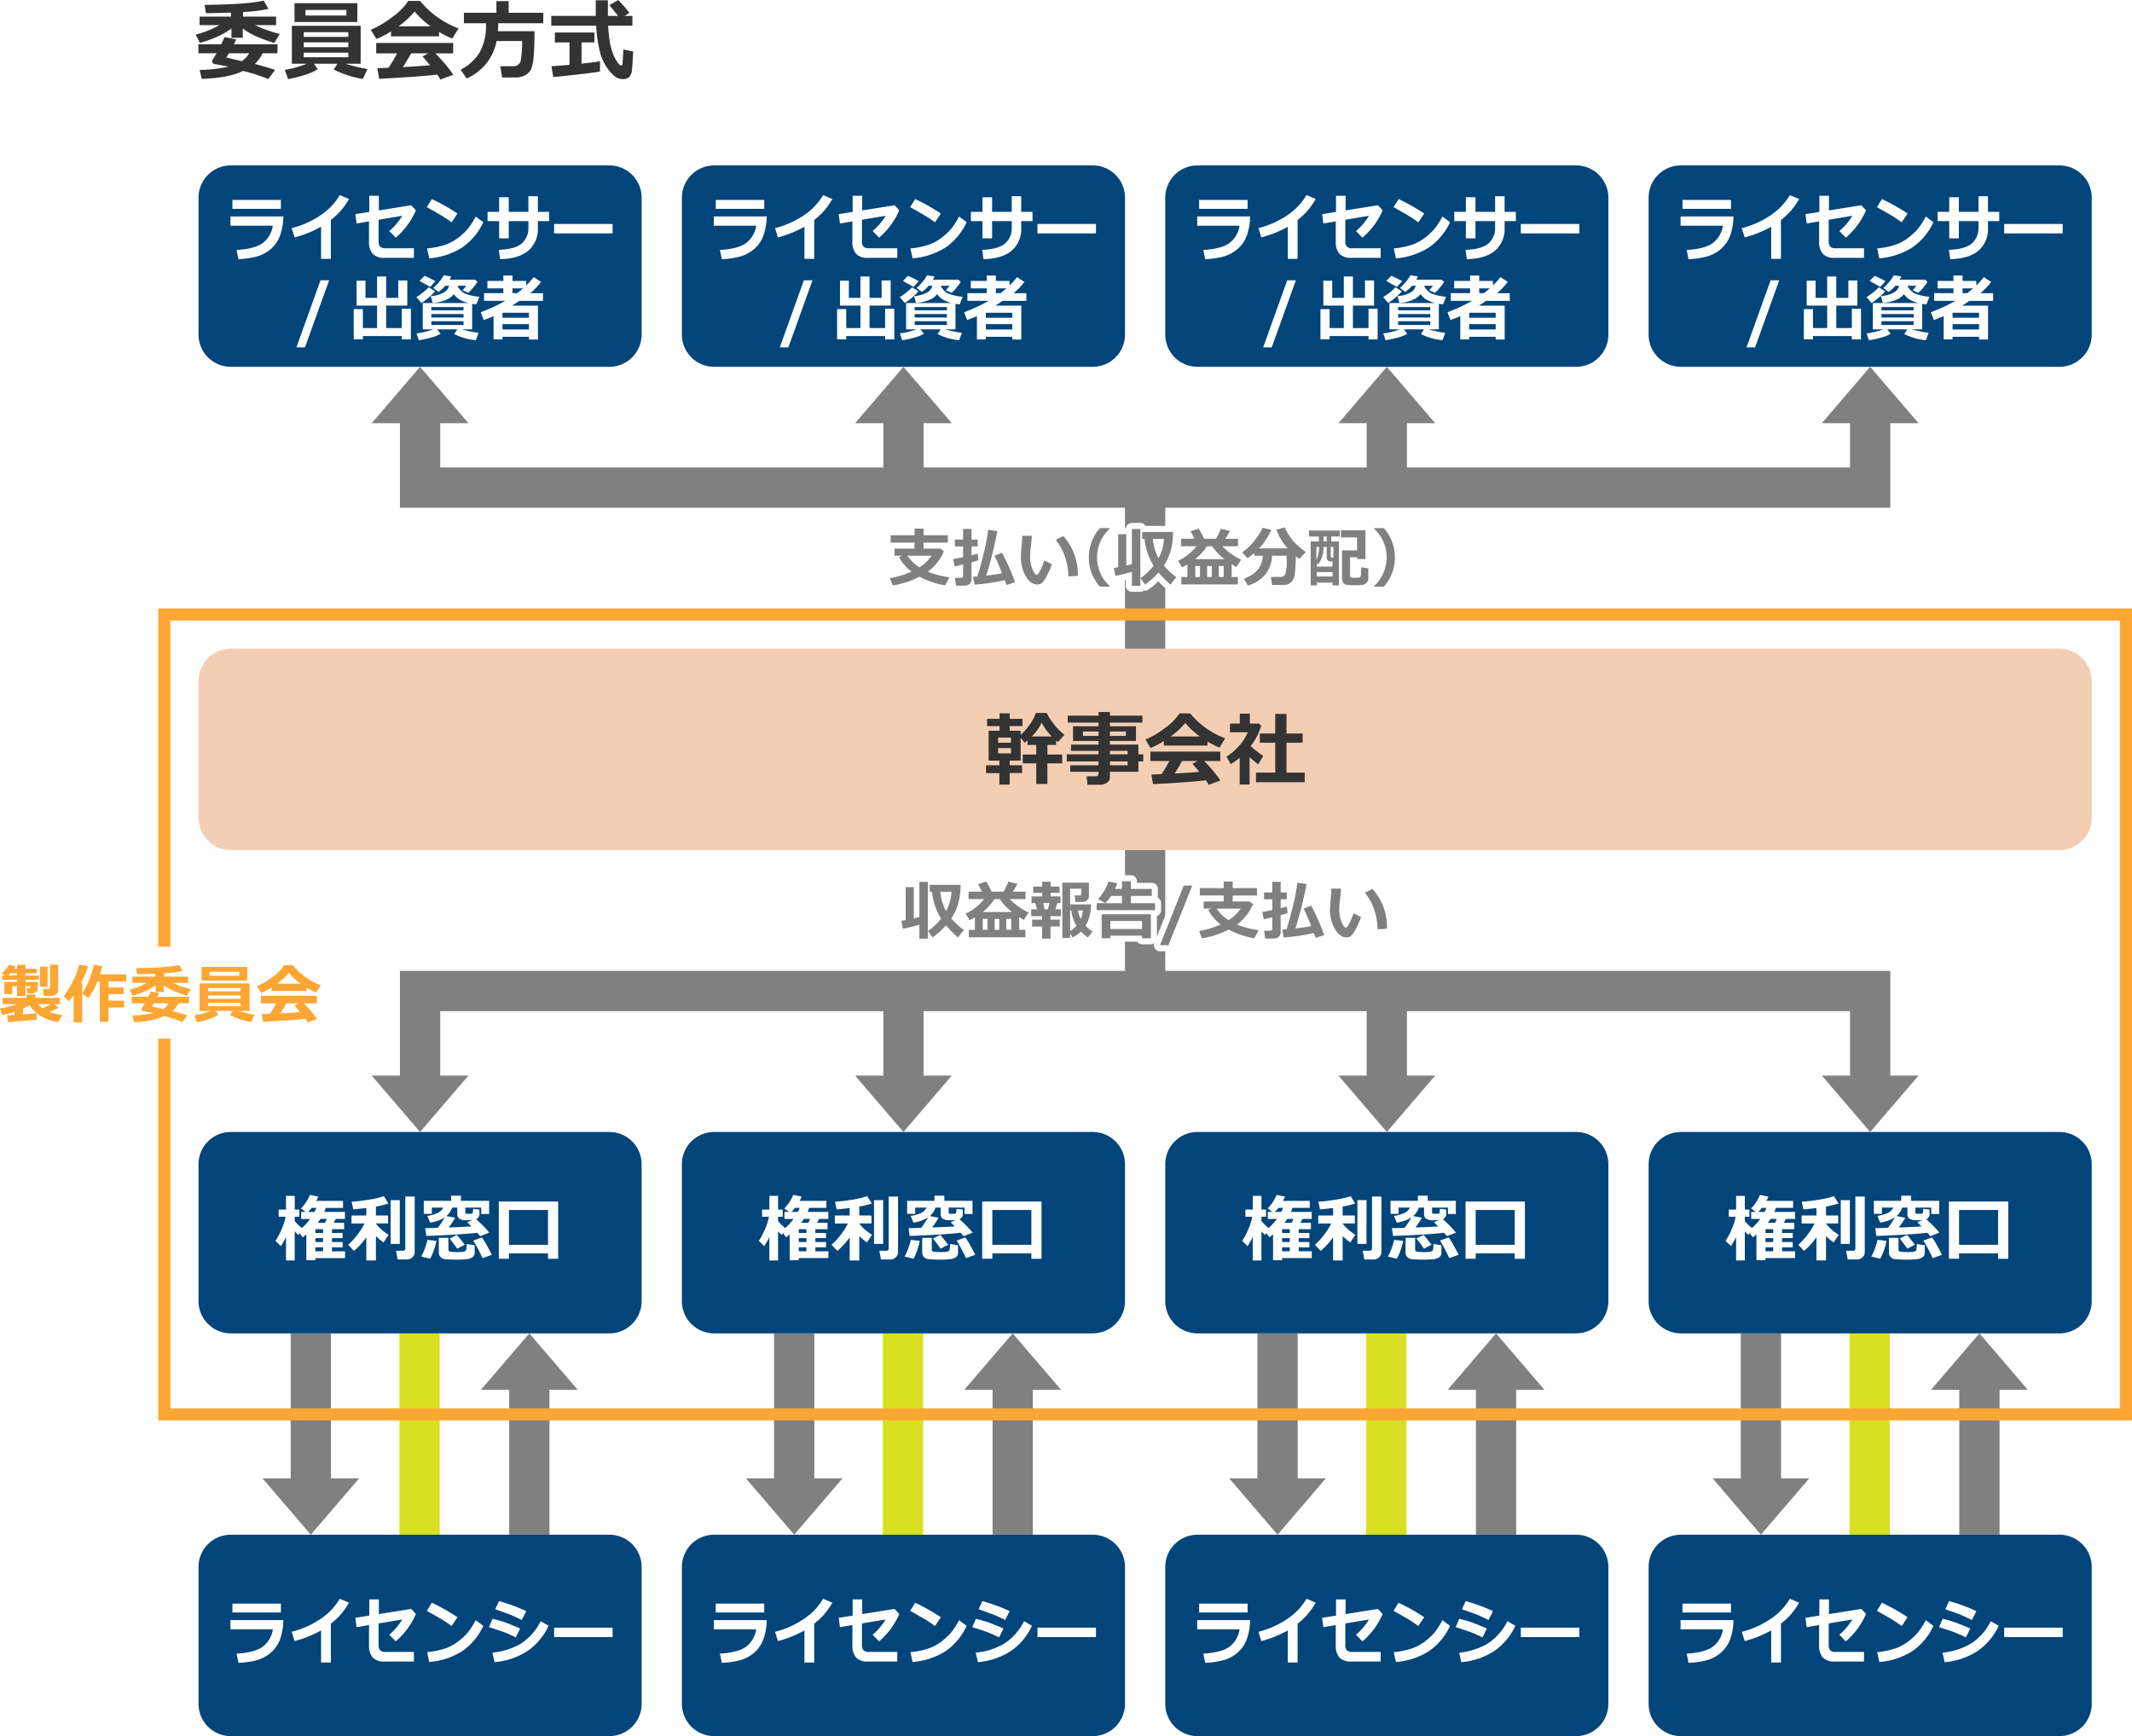 <svg xmlns="http://www.w3.org/2000/svg" width="529.287" height="431.078" viewBox="0 0 529.287 431.078">
  <g id="img_industry_case_01_04" transform="translate(18611.287 22191.346)">
    <path id="パス_30661" data-name="パス 30661" d="M428.17,308.506a19.674,19.674,0,0,1-3.475,2.025,34.919,34.919,0,0,1-4.356,1.541l-1.042-2.041a26.616,26.616,0,0,0,5.93-2.374h-4.963v-2.116h7.788v-.988q-2.772.106-6.2.15l-.354-2.063q10.893-.129,14.674-1.063l1.192,2.052a36.6,36.6,0,0,1-6.316.773v1.139h8.207v2.116H434a33.2,33.2,0,0,0,6.177,2.2l-1.386,2.213a39.1,39.1,0,0,1-4.624-1.681,18.407,18.407,0,0,1-3.186-1.9V310.8H428.17Zm7.745,6.144a8.493,8.493,0,0,1-1.944,2.643q3.867,1.053,5.038,1.514l-1.708,2.246a44.2,44.2,0,0,0-6.252-2.02q-3.5,1.74-10.248,1.977l-.537-2.224a32.312,32.312,0,0,0,7.143-.816q-1.193-.248-3.47-.656a.635.635,0,0,1-.37-.215.624.624,0,0,1-.188-.451.794.794,0,0,1,.15-.44q.41-.635.935-1.558h-4.5v-2.223h5.672q.473-.967.838-1.8l2.857.569a10.33,10.33,0,0,1-.559,1.236H439.61v2.223Zm-5.167,1.966a6.554,6.554,0,0,0,1.848-1.966h-5.049l-.655,1.074q.955.193,3.856.892" transform="translate(-18982 -22492.771)" fill="#333"/>
    <path id="パス_30662" data-name="パス 30662" d="M449.59,318.592q-1.944,1.365-7.348,2.5l-.848-2.331a23.753,23.753,0,0,0,5.489-1.515h-3.717v-9.42h17.08v9.42h-3.76a40.157,40.157,0,0,0,5.468,1.322l-1.182,2.46a25.293,25.293,0,0,1-7.2-2.331l.913-1.451h-5.833Zm9.84-11.709h-15.6v-4.662h15.6Zm-2.245,2.535H446.121v1.16h11.064Zm-11.065,3.717h11.064v-1.192H446.12Zm11.065,1.364H446.121v1.139h11.064Zm-.462-10.6H446.561v1.386h10.162Z" transform="translate(-18982 -22492.771)" fill="#333"/>
    <path id="パス_30663" data-name="パス 30663" d="M479.71,310.449H467.787v-1.224a22.127,22.127,0,0,1-3.61,1.88l-1.407-2.289a24.246,24.246,0,0,0,5.259-3.115,15.075,15.075,0,0,0,4.044-4.05h2.911a22.589,22.589,0,0,0,9.571,6.822L482.987,311a22.3,22.3,0,0,1-3.277-1.654Zm-.44,9.5q-5.1.57-14.427,1.042l-.462-2.642,2.8-.1a40.909,40.909,0,0,0,2.116-3.577h-5.188v-2.578h19.1v2.578h-4.425a38.776,38.776,0,0,1,4.468,5.307l-3.212,1.2a11.017,11.017,0,0,0-.773-1.236m-9.614-11.988h7.97a21.143,21.143,0,0,1-3.985-3.674,20.849,20.849,0,0,1-3.985,3.674m1.074,10.13q4.243-.225,6.746-.462-1.053-1.289-1.88-2.181l1.429-.773h-4.254q-.945,1.751-2.041,3.416" transform="translate(-18982 -22492.771)" fill="#333"/>
    <path id="パス_30664" data-name="パス 30664" d="M494.417,307.2c-.021.8-.058,1.461-.107,1.977h9.1q0,3.759-.2,6.047a12.7,12.7,0,0,1-.585,3.239,3.265,3.265,0,0,1-1.413,1.574,4.671,4.671,0,0,1-2.46.623h-3.394l-.441-2.793h3.33a1.712,1.712,0,0,0,1.773-1.633,26.142,26.142,0,0,0,.311-4.619H494a13.129,13.129,0,0,1-2.6,5.634,13.967,13.967,0,0,1-4.819,3.68l-1.514-2.2a11.773,11.773,0,0,0,4.683-4.227,13.365,13.365,0,0,0,1.611-6.816l.011-.483h-5.489v-2.6h8.067v-2.9h3.04v2.9h8.6v2.6Z" transform="translate(-18982 -22492.771)" fill="#333"/>
    <path id="パス_30665" data-name="パス 30665" d="M527.718,307.807h-6.026a35,35,0,0,0,.371,3.759,15.921,15.921,0,0,0,.72,2.906,9.7,9.7,0,0,0,1.042,2.133,4.356,4.356,0,0,0,.756.966.619.619,0,0,0,.29.1.352.352,0,0,0,.376-.344q.055-.344.226-3.62l2.417.505q-.119,2.9-.273,4.394a3.048,3.048,0,0,1-.715,1.976,2.288,2.288,0,0,1-1.547.484,3.279,3.279,0,0,1-1.762-.5,8.389,8.389,0,0,1-1.96-2.025,12.29,12.29,0,0,1-1.858-3.749,33.4,33.4,0,0,1-1.059-6.982h-11.15v-2.439h11.043q.011-.548.011-1.525l-.011-2.353h3.018v3.878h2.514q-.73-.966-2.148-2.664l2.2-1.278a34.674,34.674,0,0,1,2.771,3.19l-1.16.752h1.912Zm-8.035,8.819-.021,2.535q-.742.216-5.243.731t-6.348.655l-.462-2.686q1.342-.064,4.49-.343v-5.554h-3.631V309.5h9.808v2.46h-3.191v5.264q3.631-.387,4.6-.6" transform="translate(-18982 -22492.771)" fill="#333"/>
    <path id="パス_30684" data-name="パス 30684" d="M882,512.5H428a8,8,0,0,1-8-8v-34a8,8,0,0,1,8-8H882a8,8,0,0,1,8,8v34a8,8,0,0,1-8,8" transform="translate(-18982 -22492.771)" fill="#f4ceb3"/>
    <path id="パス_30685" data-name="パス 30685" d="M621.377,496.248h-2.559v-2.861H615.5v-1.934h3.32v-1.162h-2.676v-7.422h2.715v-1.143h-3.1V479.91h3.1v-1.357h2.52v1.357h3.183v1.816h-3.183v1.143H624.1V483.9a15.865,15.865,0,0,0,2.246-2.549,10.91,10.91,0,0,0,1.534-2.91h2.675a9.127,9.127,0,0,0,.909,1.572q.643.938,1.259,1.7a19.4,19.4,0,0,0,2.256,2.168l-1.621,1.787q-.147-.117-.459-.381V486.4h-2.158v2.383H634.4v2.178h-3.662v5.127h-2.764v-5.127h-3.359v-2.178h3.359V486.4H625.8v-1.133q-.411.361-.723.616l-.977-1.28v5.684h-2.724v1.162h3.086v1.934h-3.086Zm.322-11.68h-3.2v1.279h3.2Zm0,2.6h-3.2v1.318h3.2Zm5.166-2.881h4.941a14.233,14.233,0,0,1-2.49-3.418,11.563,11.563,0,0,1-2.451,3.418" transform="translate(-18982 -22492.771)" fill="#333"/>
    <path id="パス_30686" data-name="パス 30686" d="M653.32,493.064h-7.06v1.367a1.574,1.574,0,0,1-.733,1.338,3.05,3.05,0,0,1-1.806.518H640.7l-.224-2.1h2.3a.691.691,0,0,0,.449-.171.5.5,0,0,0,.205-.386v-.566h-7.021v-1.611h7.021v-.967h-7.88v-1.758h7.88v-.859H636.6v-1.563h6.835v-.9H637.1v-3.662h6.337v-.9h-7.656v-1.719h7.656v-.9h2.823v.9h8.076v1.719H646.26v.9h6.465v3.662H646.26v.9h7.06v2.422h1.221v1.758H653.32Zm-9.883-10H639.56v1.084h3.877Zm6.788,0H646.26v1.084h3.965Zm.439,4.8h-4.4v.859h4.4Zm-4.4,3.584h4.4v-.967h-4.4Z" transform="translate(-18982 -22492.771)" fill="#333"/>
    <path id="パス_30687" data-name="パス 30687" d="M670.478,486.551h-10.84v-1.114a20.116,20.116,0,0,1-3.281,1.709l-1.279-2.08a22.1,22.1,0,0,0,4.78-2.832,13.7,13.7,0,0,0,3.677-3.681h2.646a20.567,20.567,0,0,0,8.7,6.2l-1.426,2.3a20.524,20.524,0,0,1-2.979-1.5Zm-.4,8.632q-4.64.518-13.116.948l-.419-2.4,2.548-.088q1.035-1.563,1.925-3.251H656.3v-2.344h17.364v2.344h-4.024a35.225,35.225,0,0,1,4.063,4.824l-2.92,1.094a10.459,10.459,0,0,0-.7-1.124m-8.741-10.9h7.247a19.167,19.167,0,0,1-3.623-3.34,19.083,19.083,0,0,1-3.624,3.34m.978,9.209q3.855-.205,6.133-.42-.96-1.172-1.71-1.982l1.3-.7h-3.868q-.859,1.59-1.854,3.1" transform="translate(-18982 -22492.771)" fill="#333"/>
    <path id="パス_30688" data-name="パス 30688" d="M680.937,496.228h-2.461v-6.65a18.166,18.166,0,0,1-2.2,1.592l-1.084-1.846a14.934,14.934,0,0,0,3.189-2.764,12.266,12.266,0,0,0,2.114-3.31h-4.434v-2.159h2.451v-2.48H681v2.48H683.3l.517.538A15.645,15.645,0,0,1,681.2,486.7a34.1,34.1,0,0,0,3.115,2.432l-1.24,2.1q-1.182-.918-2.139-1.806Zm13.682-.576h-12.1v-2.383H687.3v-7.422h-3.829v-2.295H687.3v-4.863H690.1v4.863h4v2.295h-4v7.422h4.521Z" transform="translate(-18982 -22492.771)" fill="#333"/>
    <path id="パス_30743" data-name="パス 30743" d="M522,392.5H428a8,8,0,0,1-8-8v-34a8,8,0,0,1,8-8h94a8,8,0,0,1,8,8v34a8,8,0,0,1-8,8" transform="translate(-18982 -22492.771)" fill="#02457a"/>
    <path id="パス_30744" data-name="パス 30744" d="M642,392.5H548a8,8,0,0,1-8-8v-34a8,8,0,0,1,8-8h94a8,8,0,0,1,8,8v34a8,8,0,0,1-8,8" transform="translate(-18982 -22492.771)" fill="#02457a"/>
    <path id="パス_30745" data-name="パス 30745" d="M762,392.5H668a8,8,0,0,1-8-8v-34a8,8,0,0,1,8-8h94a8,8,0,0,1,8,8v34a8,8,0,0,1-8,8" transform="translate(-18982 -22492.771)" fill="#02457a"/>
    <path id="パス_30746" data-name="パス 30746" d="M882,392.5H788a8,8,0,0,1-8-8v-34a8,8,0,0,1,8-8h94a8,8,0,0,1,8,8v34a8,8,0,0,1-8,8" transform="translate(-18982 -22492.771)" fill="#02457a"/>
    <rect id="長方形_9165" data-name="長方形 9165" width="10" height="50" transform="translate(-18512.123 -21860.268)" fill="#d9e021"/>
    <path id="パス_30828" data-name="パス 30828" d="M514.122,646.5l-12-14-12,14h7v36h10v-36Z" transform="translate(-18982 -22492.771)" fill="gray"/>
    <path id="パス_30829" data-name="パス 30829" d="M452.877,668.5v-36h-10v36h-7l12,14,12-14Z" transform="translate(-18982 -22492.771)" fill="gray"/>
    <rect id="長方形_9166" data-name="長方形 9166" width="10" height="50" transform="translate(-18392.123 -21860.268)" fill="#d9e021"/>
    <path id="パス_30830" data-name="パス 30830" d="M634.122,646.5l-12-14-12,14h7v36h10v-36Z" transform="translate(-18982 -22492.771)" fill="gray"/>
    <path id="パス_30831" data-name="パス 30831" d="M572.877,668.5v-36h-10v36h-7l12,14,12-14Z" transform="translate(-18982 -22492.771)" fill="gray"/>
    <rect id="長方形_9167" data-name="長方形 9167" width="10" height="50" transform="translate(-18272.123 -21860.268)" fill="#d9e021"/>
    <path id="パス_30832" data-name="パス 30832" d="M754.122,646.5l-12-14-12,14h7v36h10v-36Z" transform="translate(-18982 -22492.771)" fill="gray"/>
    <path id="パス_30833" data-name="パス 30833" d="M692.877,668.5v-36h-10v36h-7l12,14,12-14Z" transform="translate(-18982 -22492.771)" fill="gray"/>
    <rect id="長方形_9168" data-name="長方形 9168" width="10" height="50" transform="translate(-18152.123 -21860.268)" fill="#d9e021"/>
    <path id="パス_30834" data-name="パス 30834" d="M874.122,646.5l-12-14-12,14h7v36h10v-36Z" transform="translate(-18982 -22492.771)" fill="gray"/>
    <path id="パス_30835" data-name="パス 30835" d="M812.877,668.5v-36h-10v36h-7l12,14,12-14Z" transform="translate(-18982 -22492.771)" fill="gray"/>
    <path id="パス_30880" data-name="パス 30880" d="M441.057,355.165a14.476,14.476,0,0,1-.747,4.544,7.967,7.967,0,0,1-2.362,3.538,8.941,8.941,0,0,1-3.714,1.929,20.809,20.809,0,0,1-4.322.6l-.467-2.285q4.413-.264,6.414-1.661a6.573,6.573,0,0,0,2.579-4.36H427.926v-2.3Zm-.61-1.889H428.408v-2.215h12.039Z" transform="translate(-18982 -22492.771)" fill="#fff"/>
    <path id="パス_30881" data-name="パス 30881" d="M452.852,365.7h-2.429v-7.972a27.665,27.665,0,0,1-6.573,2.646l-.728-2.3a22.724,22.724,0,0,0,7.261-3.261,15.344,15.344,0,0,0,4.676-4.948l2.3.976a19.362,19.362,0,0,1-2.262,3.155,18.649,18.649,0,0,1-2.246,2.057Z" transform="translate(-18982 -22492.771)" fill="#fff"/>
    <path id="パス_30882" data-name="パス 30882" d="M473.963,353.654a18.556,18.556,0,0,1-5.006,6.785l-1.606-1.652a14.841,14.841,0,0,0,3.212-3.779l-5.862.984v5.335a1.972,1.972,0,0,0,.367,1.318,1.894,1.894,0,0,0,1.444.422h6.961v2.382H466.2a3.827,3.827,0,0,1-2.965-1.006,4.447,4.447,0,0,1-.91-3.063V356.4l-3.086.519-.308-2.321,3.457-.553v-4.017h2.381v3.639l8.029-1.283Z" transform="translate(-18982 -22492.771)" fill="#fff"/>
    <path id="パス_30883" data-name="パス 30883" d="M484.287,354.444l-1.448,2.18q-1.171-.834-2.076-1.406t-4.094-2.356l1.25-2.012a49.824,49.824,0,0,1,6.368,3.594m6.414,2.145a15.491,15.491,0,0,1-5.244,6.284,18.021,18.021,0,0,1-8.188,2.7l-.537-2.461a19.437,19.437,0,0,0,4.509-.914,11.42,11.42,0,0,0,3.16-1.683,16.419,16.419,0,0,0,2.31-2.118,17.17,17.17,0,0,0,2.092-3.212Z" transform="translate(-18982 -22492.771)" fill="#fff"/>
    <path id="パス_30884" data-name="パス 30884" d="M504.244,354.032h2.8v2.3h-2.8v1.626a7.036,7.036,0,0,1-2.389,5.721q-2.388,1.995-6.976,2.092l-.341-2.311q4.146-.159,5.751-1.631a5,5,0,0,0,1.605-3.871v-1.626h-4.88v4.271h-2.381v-4.271h-2.879v-2.3h2.879V350.4h2.381v3.63h4.88v-3.885h2.35Z" transform="translate(-18982 -22492.771)" fill="#fff"/>
    <rect id="長方形_9179" data-name="長方形 9179" width="14.53" height="2.338" transform="translate(-18473.729 -22135.734)" fill="#fff"/>
    <path id="パス_30885" data-name="パス 30885" d="M452.428,371.017l-6,16.664H444.3l5.979-16.664Z" transform="translate(-18982 -22492.771)" fill="#fff"/>
    <path id="パス_30886" data-name="パス 30886" d="M460.8,385.686h-2.271V378.18H460.8v4.693h3.527V377.31h-5.086v-6.187h2.207v4.262h2.879v-5.308h2.255v5.308h3V371.07h2.247v6.24h-5.244v5.563h3.868V378.1h2.27v7.6h-2.27v-.835H460.8Z" transform="translate(-18982 -22492.771)" fill="#fff"/>
    <path id="パス_30887" data-name="パス 30887" d="M478.729,373.75a11.917,11.917,0,0,1-1.539,1.517,17.769,17.769,0,0,1-1.846,1.4l-1.25-1.476a15.542,15.542,0,0,0,3.06-2.435ZM480.09,384.3a9.315,9.315,0,0,1-2.429.963,22.031,22.031,0,0,1-2.981.637l-.555-1.688a18.258,18.258,0,0,0,4.105-1.01h-2.562v-6.531h11.367a8.384,8.384,0,0,1-2.215-.852,5.078,5.078,0,0,1-1.431-1.354,4.843,4.843,0,0,1-2.1,1.481,9.151,9.151,0,0,1-3.16.673l-.482-1.661a8.012,8.012,0,0,0,3.069-.822,2.59,2.59,0,0,0,1.471-1.754h-.918a8.993,8.993,0,0,1-1.684,1.53l-1.313-1a12.159,12.159,0,0,0,1.518-1.556,7.086,7.086,0,0,0,1.061-1.582l1.881.29q-.22.483-.395.809h6.32l.586.545a12.974,12.974,0,0,1-1.1,1.476,8.613,8.613,0,0,1-1.2,1.239l-1.408-.65a7.8,7.8,0,0,0,.926-1.1h-2.184a3.568,3.568,0,0,0,.776,1.13,3.693,3.693,0,0,0,1.1.808,8.71,8.71,0,0,0,1.543.479,14.225,14.225,0,0,0,2.03.317l-.76,1.889c-.4-.041-.74-.088-1.036-.14V383.2h-2.572a29.685,29.685,0,0,0,4.162.879l-.681,1.819a14.963,14.963,0,0,1-5.363-1.529l.767-1.169H479.22Zm-1.266-13.069-1.313,1.424q-.924-.492-2.642-1.477l1.266-1.274q1.027.456,2.689,1.327m6.969,6.442H477.8v.809h7.989Zm-7.989,2.593h7.989V379.4H477.8Zm7.989.923H477.8v.932h7.989Z" transform="translate(-18982 -22492.771)" fill="#fff"/>
    <path id="パス_30888" data-name="パス 30888" d="M502.026,385.053h-6.567v.65h-2.215v-5.765q-.814.351-2.427.958l-.752-1.943a43.04,43.04,0,0,0,6.115-2.83h-5.3v-1.907h4.794v-1.187h-3.955v-1.854h3.955v-1.336h2.271v1.336h3.4V372.3a18.068,18.068,0,0,0,1.859-2.065l1.836,1.2a19.034,19.034,0,0,1-2.666,2.786h3.149v1.907h-5.878q-1,.677-1.8,1.187h6.416v8.411h-2.23Zm0-4.737v-1.24h-6.567v1.257Zm-6.567,2.918h6.566v-1.327h-6.566Zm3.631-9.018q.8-.6,1.463-1.187h-2.609v1.187Z" transform="translate(-18982 -22492.771)" fill="#fff"/>
    <path id="パス_30889" data-name="パス 30889" d="M561.057,355.165a14.475,14.475,0,0,1-.747,4.544,7.967,7.967,0,0,1-2.362,3.538,8.941,8.941,0,0,1-3.714,1.929,20.809,20.809,0,0,1-4.322.6l-.467-2.285q4.413-.264,6.414-1.661a6.573,6.573,0,0,0,2.579-4.36H547.926v-2.3Zm-.61-1.889H548.408v-2.215h12.039Z" transform="translate(-18982 -22492.771)" fill="#fff"/>
    <path id="パス_30890" data-name="パス 30890" d="M572.852,365.7h-2.429v-7.972a27.664,27.664,0,0,1-6.573,2.646l-.728-2.3a22.724,22.724,0,0,0,7.261-3.261,15.344,15.344,0,0,0,4.676-4.948l2.3.976a19.365,19.365,0,0,1-2.262,3.155,18.654,18.654,0,0,1-2.246,2.057Z" transform="translate(-18982 -22492.771)" fill="#fff"/>
    <path id="パス_30891" data-name="パス 30891" d="M593.963,353.654a18.555,18.555,0,0,1-5.006,6.785l-1.606-1.652a14.841,14.841,0,0,0,3.212-3.779l-5.862.984v5.335a1.972,1.972,0,0,0,.367,1.318,1.894,1.894,0,0,0,1.444.422h6.961v2.382H586.2a3.827,3.827,0,0,1-2.965-1.006,4.447,4.447,0,0,1-.91-3.063V356.4l-3.086.519-.308-2.321,3.457-.553v-4.017h2.381v3.639l8.029-1.283Z" transform="translate(-18982 -22492.771)" fill="#fff"/>
    <path id="パス_30892" data-name="パス 30892" d="M604.287,354.444l-1.448,2.18q-1.172-.834-2.076-1.406t-4.094-2.356l1.25-2.012a49.824,49.824,0,0,1,6.368,3.594m6.414,2.145a15.491,15.491,0,0,1-5.244,6.284,18.021,18.021,0,0,1-8.188,2.7l-.537-2.461a19.438,19.438,0,0,0,4.509-.914,11.421,11.421,0,0,0,3.16-1.683,16.419,16.419,0,0,0,2.31-2.118,17.168,17.168,0,0,0,2.092-3.212Z" transform="translate(-18982 -22492.771)" fill="#fff"/>
    <path id="パス_30893" data-name="パス 30893" d="M624.244,354.032h2.8v2.3h-2.8v1.626a7.036,7.036,0,0,1-2.389,5.721q-2.388,1.995-6.976,2.092l-.341-2.311q4.146-.159,5.751-1.631a5,5,0,0,0,1.6-3.871v-1.626h-4.88v4.271h-2.381v-4.271h-2.879v-2.3h2.879V350.4h2.381v3.63h4.88v-3.885h2.35Z" transform="translate(-18982 -22492.771)" fill="#fff"/>
    <rect id="長方形_9180" data-name="長方形 9180" width="14.53" height="2.338" transform="translate(-18353.729 -22135.734)" fill="#fff"/>
    <path id="パス_30894" data-name="パス 30894" d="M572.428,371.017l-6,16.664H564.3l5.979-16.664Z" transform="translate(-18982 -22492.771)" fill="#fff"/>
    <path id="パス_30895" data-name="パス 30895" d="M580.8,385.686h-2.271V378.18H580.8v4.693h3.527V377.31h-5.086v-6.187h2.207v4.262h2.879v-5.308h2.255v5.308h3V371.07h2.247v6.24h-5.244v5.563h3.868V378.1h2.27v7.6h-2.27v-.835H580.8Z" transform="translate(-18982 -22492.771)" fill="#fff"/>
    <path id="パス_30896" data-name="パス 30896" d="M598.729,373.75a11.921,11.921,0,0,1-1.539,1.517,17.772,17.772,0,0,1-1.846,1.4l-1.25-1.476a15.542,15.542,0,0,0,3.06-2.435ZM600.09,384.3a9.316,9.316,0,0,1-2.429.963,22.029,22.029,0,0,1-2.981.637l-.555-1.688a18.258,18.258,0,0,0,4.1-1.01h-2.562v-6.531h11.367a8.384,8.384,0,0,1-2.215-.852,5.079,5.079,0,0,1-1.431-1.354,4.843,4.843,0,0,1-2.1,1.481,9.151,9.151,0,0,1-3.16.673l-.482-1.661a8.012,8.012,0,0,0,3.069-.822,2.59,2.59,0,0,0,1.471-1.754h-.918a8.992,8.992,0,0,1-1.684,1.53l-1.313-1a12.159,12.159,0,0,0,1.518-1.556,7.085,7.085,0,0,0,1.061-1.582l1.881.29q-.221.483-.4.809h6.32l.586.545a12.97,12.97,0,0,1-1.1,1.476,8.618,8.618,0,0,1-1.2,1.239l-1.408-.65a7.8,7.8,0,0,0,.926-1.1h-2.184a3.567,3.567,0,0,0,.776,1.13,3.694,3.694,0,0,0,1.1.808,8.712,8.712,0,0,0,1.543.479,14.225,14.225,0,0,0,2.03.317l-.76,1.889c-.4-.041-.74-.088-1.036-.14V383.2h-2.572a29.685,29.685,0,0,0,4.162.879l-.681,1.819a14.963,14.963,0,0,1-5.363-1.529l.767-1.169H599.22Zm-1.266-13.069-1.313,1.424q-.924-.492-2.642-1.477l1.266-1.274q1.027.456,2.689,1.327m6.969,6.442H597.8v.809h7.989Zm-7.989,2.593h7.989V379.4H597.8Zm7.989.923H597.8v.932h7.989Z" transform="translate(-18982 -22492.771)" fill="#fff"/>
    <path id="パス_30897" data-name="パス 30897" d="M622.026,385.053h-6.567v.65h-2.215v-5.765q-.815.351-2.427.958l-.752-1.943a43.042,43.042,0,0,0,6.115-2.83h-5.3v-1.907h4.794v-1.187h-3.955v-1.854h3.955v-1.336h2.271v1.336h3.4V372.3a18.068,18.068,0,0,0,1.859-2.065l1.836,1.2a19.034,19.034,0,0,1-2.666,2.786h3.149v1.907h-5.878q-1,.677-1.8,1.187h6.416v8.411h-2.23Zm0-4.737v-1.24h-6.567v1.257Zm-6.567,2.918h6.566v-1.327h-6.566Zm3.631-9.018q.8-.6,1.463-1.187h-2.609v1.187Z" transform="translate(-18982 -22492.771)" fill="#fff"/>
    <path id="パス_30898" data-name="パス 30898" d="M681.057,355.165a14.475,14.475,0,0,1-.747,4.544,7.967,7.967,0,0,1-2.362,3.538,8.941,8.941,0,0,1-3.714,1.929,20.809,20.809,0,0,1-4.322.6l-.467-2.285q4.413-.264,6.414-1.661a6.573,6.573,0,0,0,2.579-4.36H667.926v-2.3Zm-.61-1.889H668.408v-2.215h12.039Z" transform="translate(-18982 -22492.771)" fill="#fff"/>
    <path id="パス_30899" data-name="パス 30899" d="M692.852,365.7h-2.429v-7.972a27.664,27.664,0,0,1-6.573,2.646l-.728-2.3a22.724,22.724,0,0,0,7.261-3.261,15.344,15.344,0,0,0,4.676-4.948l2.3.976a19.365,19.365,0,0,1-2.262,3.155,18.654,18.654,0,0,1-2.246,2.057Z" transform="translate(-18982 -22492.771)" fill="#fff"/>
    <path id="パス_30900" data-name="パス 30900" d="M713.963,353.654a18.555,18.555,0,0,1-5.006,6.785l-1.606-1.652a14.841,14.841,0,0,0,3.212-3.779l-5.862.984v5.335a1.972,1.972,0,0,0,.367,1.318,1.894,1.894,0,0,0,1.444.422h6.961v2.382H706.2a3.827,3.827,0,0,1-2.965-1.006,4.447,4.447,0,0,1-.91-3.063V356.4l-3.086.519-.308-2.321,3.457-.553v-4.017h2.381v3.639l8.029-1.283Z" transform="translate(-18982 -22492.771)" fill="#fff"/>
    <path id="パス_30901" data-name="パス 30901" d="M724.287,354.444l-1.448,2.18q-1.172-.834-2.076-1.406t-4.094-2.356l1.25-2.012a49.824,49.824,0,0,1,6.368,3.594m6.414,2.145a15.491,15.491,0,0,1-5.244,6.284,18.021,18.021,0,0,1-8.188,2.7l-.537-2.461a19.438,19.438,0,0,0,4.509-.914,11.421,11.421,0,0,0,3.16-1.683,16.419,16.419,0,0,0,2.31-2.118,17.168,17.168,0,0,0,2.092-3.212Z" transform="translate(-18982 -22492.771)" fill="#fff"/>
    <path id="パス_30902" data-name="パス 30902" d="M744.244,354.032h2.8v2.3h-2.8v1.626a7.036,7.036,0,0,1-2.389,5.721q-2.388,1.995-6.976,2.092l-.341-2.311q4.146-.159,5.751-1.631a5,5,0,0,0,1.6-3.871v-1.626h-4.88v4.271h-2.381v-4.271h-2.879v-2.3h2.879V350.4h2.381v3.63h4.88v-3.885h2.35Z" transform="translate(-18982 -22492.771)" fill="#fff"/>
    <rect id="長方形_9181" data-name="長方形 9181" width="14.53" height="2.338" transform="translate(-18233.729 -22135.734)" fill="#fff"/>
    <path id="パス_30903" data-name="パス 30903" d="M692.428,371.017l-6,16.664H684.3l5.979-16.664Z" transform="translate(-18982 -22492.771)" fill="#fff"/>
    <path id="パス_30904" data-name="パス 30904" d="M700.8,385.686h-2.271V378.18H700.8v4.693h3.527V377.31h-5.086v-6.187h2.207v4.262h2.879v-5.308h2.255v5.308h3V371.07h2.247v6.24h-5.244v5.563h3.868V378.1h2.27v7.6h-2.27v-.835H700.8Z" transform="translate(-18982 -22492.771)" fill="#fff"/>
    <path id="パス_30905" data-name="パス 30905" d="M718.729,373.75a11.921,11.921,0,0,1-1.539,1.517,17.772,17.772,0,0,1-1.846,1.4l-1.25-1.476a15.542,15.542,0,0,0,3.06-2.435ZM720.09,384.3a9.316,9.316,0,0,1-2.429.963,22.029,22.029,0,0,1-2.981.637l-.555-1.688a18.258,18.258,0,0,0,4.1-1.01h-2.562v-6.531h11.367a8.384,8.384,0,0,1-2.215-.852,5.079,5.079,0,0,1-1.431-1.354,4.843,4.843,0,0,1-2.1,1.481,9.151,9.151,0,0,1-3.16.673l-.482-1.661a8.012,8.012,0,0,0,3.069-.822,2.59,2.59,0,0,0,1.471-1.754h-.918a8.992,8.992,0,0,1-1.684,1.53l-1.313-1a12.159,12.159,0,0,0,1.518-1.556,7.085,7.085,0,0,0,1.061-1.582l1.881.29q-.221.483-.4.809h6.32l.586.545a12.97,12.97,0,0,1-1.1,1.476,8.618,8.618,0,0,1-1.2,1.239l-1.408-.65a7.8,7.8,0,0,0,.926-1.1h-2.184a3.567,3.567,0,0,0,.776,1.13,3.694,3.694,0,0,0,1.1.808,8.712,8.712,0,0,0,1.543.479,14.225,14.225,0,0,0,2.03.317l-.76,1.889c-.4-.041-.74-.088-1.036-.14V383.2h-2.572a29.685,29.685,0,0,0,4.162.879l-.681,1.819a14.963,14.963,0,0,1-5.363-1.529l.767-1.169H719.22Zm-1.266-13.069-1.313,1.424q-.924-.492-2.642-1.477l1.266-1.274q1.027.456,2.689,1.327m6.969,6.442H717.8v.809h7.989Zm-7.989,2.593h7.989V379.4H717.8Zm7.989.923H717.8v.932h7.989Z" transform="translate(-18982 -22492.771)" fill="#fff"/>
    <path id="パス_30906" data-name="パス 30906" d="M742.026,385.053h-6.567v.65h-2.215v-5.765q-.815.351-2.427.958l-.752-1.943a43.042,43.042,0,0,0,6.115-2.83h-5.3v-1.907h4.794v-1.187h-3.955v-1.854h3.955v-1.336h2.271v1.336h3.4V372.3a18.068,18.068,0,0,0,1.859-2.065l1.836,1.2a19.034,19.034,0,0,1-2.666,2.786h3.149v1.907h-5.878q-1,.677-1.8,1.187h6.416v8.411h-2.23Zm0-4.737v-1.24h-6.567v1.257Zm-6.567,2.918h6.566v-1.327h-6.566Zm3.631-9.018q.8-.6,1.463-1.187h-2.609v1.187Z" transform="translate(-18982 -22492.771)" fill="#fff"/>
    <path id="パス_30907" data-name="パス 30907" d="M801.057,355.165a14.475,14.475,0,0,1-.747,4.544,7.967,7.967,0,0,1-2.362,3.538,8.941,8.941,0,0,1-3.714,1.929,20.809,20.809,0,0,1-4.322.6l-.467-2.285q4.413-.264,6.414-1.661a6.573,6.573,0,0,0,2.579-4.36H787.926v-2.3Zm-.61-1.889H788.408v-2.215h12.039Z" transform="translate(-18982 -22492.771)" fill="#fff"/>
    <path id="パス_30908" data-name="パス 30908" d="M812.852,365.7h-2.429v-7.972a27.664,27.664,0,0,1-6.573,2.646l-.728-2.3a22.724,22.724,0,0,0,7.261-3.261,15.344,15.344,0,0,0,4.676-4.948l2.3.976a19.365,19.365,0,0,1-2.262,3.155,18.654,18.654,0,0,1-2.246,2.057Z" transform="translate(-18982 -22492.771)" fill="#fff"/>
    <path id="パス_30909" data-name="パス 30909" d="M833.963,353.654a18.555,18.555,0,0,1-5.006,6.785l-1.606-1.652a14.841,14.841,0,0,0,3.212-3.779l-5.862.984v5.335a1.972,1.972,0,0,0,.367,1.318,1.894,1.894,0,0,0,1.444.422h6.961v2.382H826.2a3.827,3.827,0,0,1-2.965-1.006,4.447,4.447,0,0,1-.91-3.063V356.4l-3.086.519-.308-2.321,3.457-.553v-4.017h2.381v3.639l8.029-1.283Z" transform="translate(-18982 -22492.771)" fill="#fff"/>
    <path id="パス_30910" data-name="パス 30910" d="M844.287,354.444l-1.448,2.18q-1.172-.834-2.076-1.406t-4.094-2.356l1.25-2.012a49.824,49.824,0,0,1,6.368,3.594m6.414,2.145a15.491,15.491,0,0,1-5.244,6.284,18.021,18.021,0,0,1-8.188,2.7l-.537-2.461a19.438,19.438,0,0,0,4.509-.914,11.421,11.421,0,0,0,3.16-1.683,16.419,16.419,0,0,0,2.31-2.118,17.168,17.168,0,0,0,2.092-3.212Z" transform="translate(-18982 -22492.771)" fill="#fff"/>
    <path id="パス_30911" data-name="パス 30911" d="M864.244,354.032h2.8v2.3h-2.8v1.626a7.036,7.036,0,0,1-2.389,5.721q-2.388,1.995-6.976,2.092l-.341-2.311q4.146-.159,5.751-1.631a5,5,0,0,0,1.6-3.871v-1.626h-4.88v4.271h-2.381v-4.271h-2.879v-2.3h2.879V350.4h2.381v3.63h4.88v-3.885h2.35Z" transform="translate(-18982 -22492.771)" fill="#fff"/>
    <rect id="長方形_9182" data-name="長方形 9182" width="14.53" height="2.338" transform="translate(-18113.729 -22135.734)" fill="#fff"/>
    <path id="パス_30912" data-name="パス 30912" d="M812.428,371.017l-6,16.664H804.3l5.979-16.664Z" transform="translate(-18982 -22492.771)" fill="#fff"/>
    <path id="パス_30913" data-name="パス 30913" d="M820.8,385.686h-2.271V378.18H820.8v4.693h3.527V377.31h-5.086v-6.187h2.207v4.262h2.879v-5.308h2.255v5.308h3V371.07h2.247v6.24h-5.244v5.563h3.868V378.1h2.27v7.6h-2.27v-.835H820.8Z" transform="translate(-18982 -22492.771)" fill="#fff"/>
    <path id="パス_30914" data-name="パス 30914" d="M838.729,373.75a11.921,11.921,0,0,1-1.539,1.517,17.772,17.772,0,0,1-1.846,1.4l-1.25-1.476a15.542,15.542,0,0,0,3.06-2.435ZM840.09,384.3a9.316,9.316,0,0,1-2.429.963,22.029,22.029,0,0,1-2.981.637l-.555-1.688a18.258,18.258,0,0,0,4.1-1.01h-2.562v-6.531h11.367a8.384,8.384,0,0,1-2.215-.852,5.079,5.079,0,0,1-1.431-1.354,4.843,4.843,0,0,1-2.1,1.481,9.151,9.151,0,0,1-3.16.673l-.482-1.661a8.012,8.012,0,0,0,3.069-.822,2.59,2.59,0,0,0,1.471-1.754h-.918a8.992,8.992,0,0,1-1.684,1.53l-1.313-1a12.159,12.159,0,0,0,1.518-1.556,7.085,7.085,0,0,0,1.061-1.582l1.881.29q-.221.483-.4.809h6.32l.586.545a12.97,12.97,0,0,1-1.1,1.476,8.618,8.618,0,0,1-1.2,1.239l-1.408-.65a7.8,7.8,0,0,0,.926-1.1h-2.184a3.567,3.567,0,0,0,.776,1.13,3.694,3.694,0,0,0,1.1.808,8.712,8.712,0,0,0,1.543.479,14.225,14.225,0,0,0,2.03.317l-.76,1.889c-.4-.041-.74-.088-1.036-.14V383.2h-2.572a29.685,29.685,0,0,0,4.162.879l-.681,1.819a14.963,14.963,0,0,1-5.363-1.529l.767-1.169H839.22Zm-1.266-13.069-1.313,1.424q-.924-.492-2.642-1.477l1.266-1.274q1.027.456,2.689,1.327m6.969,6.442H837.8v.809h7.989Zm-7.989,2.593h7.989V379.4H837.8Zm7.989.923H837.8v.932h7.989Z" transform="translate(-18982 -22492.771)" fill="#fff"/>
    <path id="パス_30915" data-name="パス 30915" d="M862.026,385.053h-6.567v.65h-2.215v-5.765q-.815.351-2.427.958l-.752-1.943a43.042,43.042,0,0,0,6.115-2.83h-5.3v-1.907h4.794v-1.187h-3.955v-1.854h3.955v-1.336h2.271v1.336h3.4V372.3a18.068,18.068,0,0,0,1.859-2.065l1.836,1.2a19.034,19.034,0,0,1-2.666,2.786h3.149v1.907h-5.878q-1,.677-1.8,1.187h6.416v8.411h-2.23Zm0-4.737v-1.24h-6.567v1.257Zm-6.567,2.918h6.566v-1.327h-6.566Zm3.631-9.018q.8-.6,1.463-1.187h-2.609v1.187Z" transform="translate(-18982 -22492.771)" fill="#fff"/>
    <path id="パス_30916" data-name="パス 30916" d="M522,632.5H428a8,8,0,0,1-8-8v-34a8,8,0,0,1,8-8h94a8,8,0,0,1,8,8v34a8,8,0,0,1-8,8" transform="translate(-18982 -22492.771)" fill="#02457a"/>
    <path id="パス_30917" data-name="パス 30917" d="M449.009,614.345h-2.25v-6.416q-.36.307-.886.721l-.8-1.073-.264.5a6.908,6.908,0,0,1-.931-.931V614.4h-2.163v-5.819a15.748,15.748,0,0,1-1.291,2.259l-1.318-1.318a16.3,16.3,0,0,0,1.537-2.918,14.692,14.692,0,0,0,.967-3.059H439.9v-1.784h1.818v-3.4h2.163v3.4h1.134v1.784h-1.134v1.072a10.753,10.753,0,0,0,1.785,1.723,14.946,14.946,0,0,0,2.047-2.25h-2.25v-1.749h1.134l-1.17-.861a10.223,10.223,0,0,0,2.215-3.367l2.084.431a5.617,5.617,0,0,1-.519,1.064h6.662v1.74h-4.279c-.124.357-.252.688-.387.993h5.15v1.749h-2.3q-.2.4-.5.967h2.6v1.582h-3.024v.923h2.645v1.292h-2.645v.975h2.645v1.31h-2.645v.993h3.235v1.679h-7.358Zm-.218-12.006q.271-.528.457-.993h-1.161a9.444,9.444,0,0,1-.888.993Zm.218,5.221h1.908v-.923h-1.908Zm0,2.267h1.908v-.976h-1.908Zm0,2.3h1.908v-.993h-1.908Zm1.266-8.042q-.289.449-.693.967H451.4c.117-.258.256-.58.414-.967Z" transform="translate(-18982 -22492.771)" fill="#fff"/>
    <path id="パス_30918" data-name="パス 30918" d="M461.658,608.641a17.1,17.1,0,0,1-3.076,3.384l-1.424-1.53a15.951,15.951,0,0,0,2.215-2.4,16.515,16.515,0,0,0,1.828-2.878h-3.226v-1.986h3.683v-1.864q-1.9.246-3.234.352l-.414-1.907a42.078,42.078,0,0,0,4.241-.5,20.74,20.74,0,0,0,3.767-.883l1.132,1.828a20.234,20.234,0,0,1-3.111.747v2.224h3.023v1.986h-3.023v.044a11.7,11.7,0,0,0,3.164,2.76l-1.273,1.907a14.037,14.037,0,0,1-1.891-1.591V614.4h-2.381Zm8.305,1.652H467.7V599.421h2.268Zm3.7,2.092a1.611,1.611,0,0,1-.6,1.243,1.932,1.932,0,0,1-1.3.532h-2.338l-.395-2.171h1.653q.65,0,.65-.544v-12.92h2.338Z" transform="translate(-18982 -22492.771)" fill="#fff"/>
    <path id="パス_30919" data-name="パス 30919" d="M479.051,609.538a14.538,14.538,0,0,1-.623,2.3,11.387,11.387,0,0,1-.942,2.127l-2.2-.537a16.7,16.7,0,0,0,1.547-4.148Zm2.074-5.845a8.879,8.879,0,0,1-3.656,1.31l-.668-1.67a9.733,9.733,0,0,0,2.562-.717,2.983,2.983,0,0,0,1.385-1.34h-2.83v1.547h-2v-3.234h6.793v-1.266h2.443v1.266h6.988v3.269H490.17v-1.582h-3.938v1.2c0,.217.113.325.342.325h1.152a.339.339,0,0,0,.342-.189,3.392,3.392,0,0,0,.088-1.032l1.582.176v.993a1.393,1.393,0,0,1-.816,1.415,27.952,27.952,0,0,1,3.252,3.322l-2.233.879-.756-.853q-1.845.246-6.074.493t-6.582.307l-.256-1.942q.694,0,3.147-.07a23.462,23.462,0,0,0,1.7-2.611m7.428,8.939a1.2,1.2,0,0,1-.524.944,3.019,3.019,0,0,1-1.591.523q-1.068.106-2.491.106-.694,0-1.459-.04t-1.23-.079a1.891,1.891,0,0,1-.84-.268,1.542,1.542,0,0,1-.567-.585,1.707,1.707,0,0,1-.193-.83v-3.621h2.381v2.9a.538.538,0,0,0,.128.382.475.475,0,0,0,.294.158c.111.015.384.038.818.067s.715.044.844.044c.34,0,.724-.018,1.155-.053a2.872,2.872,0,0,0,.866-.158.627.627,0,0,0,.317-.36,6.058,6.058,0,0,0,.1-1.451l2,.308Zm-5.6-11.356a4.616,4.616,0,0,1-1.414,2.1l2.187.422a23.608,23.608,0,0,1-1.607,2.417q3.92-.141,5.633-.264-.562-.59-.949-.932l-.018-.158,1.2-.51q-.923.054-1.3.053a3.228,3.228,0,0,1-1.994-.409,1.419,1.419,0,0,1-.449-1.1v-1.617Zm3.156,9.22-1.89.984q-.221-.369-1.872-2.531l1.793-.9q.774.914,1.969,2.452m6.715,2.5-2.313.817a41.158,41.158,0,0,0-2.3-4.359l2.162-.773a17.78,17.78,0,0,1,1.2,1.955q.852,1.515,1.248,2.36" transform="translate(-18982 -22492.771)" fill="#fff"/>
    <path id="パス_30920" data-name="パス 30920" d="M506.754,612.649h-9.686v1.318h-2.521v-14.2h14.738v14.221h-2.531Zm-9.686-2.136h9.686v-8.657h-9.686Z" transform="translate(-18982 -22492.771)" fill="#fff"/>
    <path id="パス_30921" data-name="パス 30921" d="M642,632.5H548a8,8,0,0,1-8-8v-34a8,8,0,0,1,8-8h94a8,8,0,0,1,8,8v34a8,8,0,0,1-8,8" transform="translate(-18982 -22492.771)" fill="#02457a"/>
    <path id="パス_30922" data-name="パス 30922" d="M569.009,614.345h-2.25v-6.416q-.36.307-.886.721l-.8-1.073-.264.5a6.911,6.911,0,0,1-.931-.931V614.4h-2.163v-5.819a15.742,15.742,0,0,1-1.291,2.259L559.1,609.52a16.3,16.3,0,0,0,1.537-2.918,14.7,14.7,0,0,0,.967-3.059H559.9v-1.784h1.818v-3.4h2.163v3.4h1.134v1.784h-1.134v1.072a10.752,10.752,0,0,0,1.785,1.723,14.941,14.941,0,0,0,2.047-2.25h-2.25v-1.749h1.134l-1.17-.861a10.222,10.222,0,0,0,2.215-3.367l2.084.431a5.617,5.617,0,0,1-.519,1.064h6.662v1.74h-4.279c-.124.357-.252.688-.387.993h5.15v1.749h-2.295q-.2.4-.5.967h2.6v1.582h-3.024v.923h2.645v1.292h-2.645v.975h2.645v1.31h-2.645v.993h3.235v1.679h-7.358Zm-.218-12.006q.271-.528.457-.993h-1.161a9.441,9.441,0,0,1-.888.993Zm.218,5.221h1.908v-.923h-1.908Zm0,2.267h1.908v-.976h-1.908Zm0,2.3h1.908v-.993h-1.908Zm1.266-8.042q-.29.449-.693.967H571.4c.117-.258.256-.58.414-.967Z" transform="translate(-18982 -22492.771)" fill="#fff"/>
    <path id="パス_30923" data-name="パス 30923" d="M581.658,608.641a17.1,17.1,0,0,1-3.076,3.384l-1.424-1.53a15.953,15.953,0,0,0,2.215-2.4,16.517,16.517,0,0,0,1.828-2.878h-3.226v-1.986h3.683v-1.864q-1.9.246-3.234.352l-.414-1.907a42.077,42.077,0,0,0,4.241-.5,20.74,20.74,0,0,0,3.767-.883l1.132,1.828a20.235,20.235,0,0,1-3.111.747v2.224h3.023v1.986h-3.023v.044a11.7,11.7,0,0,0,3.164,2.76l-1.273,1.907a14.037,14.037,0,0,1-1.891-1.591V614.4h-2.381Zm8.3,1.652H587.7V599.421h2.268Zm3.7,2.092a1.611,1.611,0,0,1-.6,1.243,1.932,1.932,0,0,1-1.3.532h-2.338l-.4-2.171h1.653q.649,0,.65-.544v-12.92h2.338Z" transform="translate(-18982 -22492.771)" fill="#fff"/>
    <path id="パス_30924" data-name="パス 30924" d="M599.051,609.538a14.542,14.542,0,0,1-.623,2.3,11.389,11.389,0,0,1-.942,2.127l-2.2-.537a16.7,16.7,0,0,0,1.547-4.148Zm2.074-5.845a8.879,8.879,0,0,1-3.656,1.31l-.668-1.67a9.733,9.733,0,0,0,2.562-.717,2.984,2.984,0,0,0,1.385-1.34h-2.83v1.547h-2v-3.234h6.793v-1.266h2.443v1.266h6.988v3.269H610.17v-1.582h-3.938v1.2c0,.217.113.325.342.325h1.152a.339.339,0,0,0,.342-.189,3.392,3.392,0,0,0,.088-1.032l1.582.176v.993a1.393,1.393,0,0,1-.816,1.415,27.952,27.952,0,0,1,3.252,3.322l-2.233.879-.756-.853q-1.845.246-6.074.493t-6.582.307l-.256-1.942q.695,0,3.147-.07a23.449,23.449,0,0,0,1.705-2.611m7.428,8.939a1.2,1.2,0,0,1-.524.944,3.019,3.019,0,0,1-1.591.523q-1.068.106-2.491.106-.695,0-1.459-.04t-1.23-.079a1.891,1.891,0,0,1-.84-.268,1.541,1.541,0,0,1-.567-.585,1.707,1.707,0,0,1-.193-.83v-3.621h2.381v2.9a.538.538,0,0,0,.128.382.475.475,0,0,0,.294.158c.111.015.384.038.818.067s.715.044.844.044c.34,0,.724-.018,1.155-.053a2.872,2.872,0,0,0,.866-.158.627.627,0,0,0,.317-.36,6.055,6.055,0,0,0,.1-1.451l2,.308Zm-5.6-11.356a4.616,4.616,0,0,1-1.414,2.1l2.187.422a23.612,23.612,0,0,1-1.607,2.417q3.919-.141,5.633-.264-.562-.59-.949-.932l-.018-.158,1.2-.51q-.922.054-1.3.053a3.228,3.228,0,0,1-1.994-.409,1.419,1.419,0,0,1-.449-1.1v-1.617Zm3.156,9.22-1.89.984q-.22-.369-1.872-2.531l1.793-.9q.774.914,1.969,2.452m6.715,2.5-2.313.817a41.144,41.144,0,0,0-2.3-4.359l2.162-.773a17.778,17.778,0,0,1,1.205,1.955q.852,1.515,1.248,2.36" transform="translate(-18982 -22492.771)" fill="#fff"/>
    <path id="パス_30925" data-name="パス 30925" d="M626.754,612.649h-9.686v1.318h-2.521v-14.2h14.738v14.221h-2.531Zm-9.686-2.136h9.686v-8.657h-9.686Z" transform="translate(-18982 -22492.771)" fill="#fff"/>
    <path id="パス_30926" data-name="パス 30926" d="M762,632.5H668a8,8,0,0,1-8-8v-34a8,8,0,0,1,8-8h94a8,8,0,0,1,8,8v34a8,8,0,0,1-8,8" transform="translate(-18982 -22492.771)" fill="#02457a"/>
    <path id="パス_30927" data-name="パス 30927" d="M689.009,614.345h-2.25v-6.416q-.36.307-.886.721l-.8-1.073-.264.5a6.911,6.911,0,0,1-.931-.931V614.4h-2.163v-5.819a15.742,15.742,0,0,1-1.291,2.259L679.1,609.52a16.3,16.3,0,0,0,1.537-2.918,14.7,14.7,0,0,0,.967-3.059H679.9v-1.784h1.818v-3.4h2.163v3.4h1.134v1.784h-1.134v1.072a10.752,10.752,0,0,0,1.785,1.723,14.941,14.941,0,0,0,2.047-2.25h-2.25v-1.749h1.134l-1.17-.861a10.222,10.222,0,0,0,2.215-3.367l2.084.431a5.617,5.617,0,0,1-.519,1.064h6.662v1.74h-4.279c-.124.357-.252.688-.387.993h5.15v1.749h-2.295q-.2.4-.5.967h2.6v1.582h-3.024v.923h2.645v1.292h-2.645v.975h2.645v1.31h-2.645v.993h3.235v1.679h-7.358Zm-.218-12.006q.271-.528.457-.993h-1.161a9.441,9.441,0,0,1-.888.993Zm.218,5.221h1.908v-.923h-1.908Zm0,2.267h1.908v-.976h-1.908Zm0,2.3h1.908v-.993h-1.908Zm1.266-8.042q-.29.449-.693.967H691.4c.117-.258.256-.58.414-.967Z" transform="translate(-18982 -22492.771)" fill="#fff"/>
    <path id="パス_30928" data-name="パス 30928" d="M701.658,608.641a17.1,17.1,0,0,1-3.076,3.384l-1.424-1.53a15.953,15.953,0,0,0,2.215-2.4,16.517,16.517,0,0,0,1.828-2.878h-3.226v-1.986h3.683v-1.864q-1.9.246-3.234.352l-.414-1.907a42.077,42.077,0,0,0,4.241-.5,20.74,20.74,0,0,0,3.767-.883l1.132,1.828a20.235,20.235,0,0,1-3.111.747v2.224h3.023v1.986h-3.023v.044a11.7,11.7,0,0,0,3.164,2.76l-1.273,1.907a14.037,14.037,0,0,1-1.891-1.591V614.4h-2.381Zm8.3,1.652H707.7V599.421h2.268Zm3.7,2.092a1.611,1.611,0,0,1-.6,1.243,1.932,1.932,0,0,1-1.3.532h-2.338l-.4-2.171h1.653q.649,0,.65-.544v-12.92h2.338Z" transform="translate(-18982 -22492.771)" fill="#fff"/>
    <path id="パス_30929" data-name="パス 30929" d="M719.051,609.538a14.542,14.542,0,0,1-.623,2.3,11.389,11.389,0,0,1-.942,2.127l-2.2-.537a16.7,16.7,0,0,0,1.547-4.148Zm2.074-5.845a8.879,8.879,0,0,1-3.656,1.31l-.668-1.67a9.733,9.733,0,0,0,2.562-.717,2.984,2.984,0,0,0,1.385-1.34h-2.83v1.547h-2v-3.234h6.793v-1.266h2.443v1.266h6.988v3.269H730.17v-1.582h-3.938v1.2c0,.217.113.325.342.325h1.152a.339.339,0,0,0,.342-.189,3.392,3.392,0,0,0,.088-1.032l1.582.176v.993a1.393,1.393,0,0,1-.816,1.415,27.952,27.952,0,0,1,3.252,3.322l-2.233.879-.756-.853q-1.845.246-6.074.493t-6.582.307l-.256-1.942q.695,0,3.147-.07a23.449,23.449,0,0,0,1.705-2.611m7.428,8.939a1.2,1.2,0,0,1-.524.944,3.019,3.019,0,0,1-1.591.523q-1.068.106-2.491.106-.695,0-1.459-.04t-1.23-.079a1.891,1.891,0,0,1-.84-.268,1.541,1.541,0,0,1-.567-.585,1.707,1.707,0,0,1-.193-.83v-3.621h2.381v2.9a.538.538,0,0,0,.128.382.475.475,0,0,0,.294.158c.111.015.384.038.818.067s.715.044.844.044c.34,0,.724-.018,1.155-.053a2.872,2.872,0,0,0,.866-.158.627.627,0,0,0,.317-.36,6.055,6.055,0,0,0,.1-1.451l2,.308Zm-5.6-11.356a4.616,4.616,0,0,1-1.414,2.1l2.187.422a23.612,23.612,0,0,1-1.607,2.417q3.919-.141,5.633-.264-.562-.59-.949-.932l-.018-.158,1.2-.51q-.922.054-1.3.053a3.228,3.228,0,0,1-1.994-.409,1.419,1.419,0,0,1-.449-1.1v-1.617Zm3.156,9.22-1.89.984q-.22-.369-1.872-2.531l1.793-.9q.774.914,1.969,2.452m6.715,2.5-2.313.817a41.144,41.144,0,0,0-2.3-4.359l2.162-.773a17.778,17.778,0,0,1,1.205,1.955q.852,1.515,1.248,2.36" transform="translate(-18982 -22492.771)" fill="#fff"/>
    <path id="パス_30930" data-name="パス 30930" d="M746.754,612.649h-9.686v1.318h-2.521v-14.2h14.738v14.221h-2.531Zm-9.686-2.136h9.686v-8.657h-9.686Z" transform="translate(-18982 -22492.771)" fill="#fff"/>
    <path id="パス_30931" data-name="パス 30931" d="M882,632.5H788a8,8,0,0,1-8-8v-34a8,8,0,0,1,8-8h94a8,8,0,0,1,8,8v34a8,8,0,0,1-8,8" transform="translate(-18982 -22492.771)" fill="#02457a"/>
    <path id="パス_30932" data-name="パス 30932" d="M809.009,614.345h-2.25v-6.416q-.36.307-.886.721l-.8-1.073-.264.5a6.911,6.911,0,0,1-.931-.931V614.4h-2.163v-5.819a15.742,15.742,0,0,1-1.291,2.259L799.1,609.52a16.3,16.3,0,0,0,1.537-2.918,14.7,14.7,0,0,0,.967-3.059H799.9v-1.784h1.818v-3.4h2.163v3.4h1.134v1.784h-1.134v1.072a10.752,10.752,0,0,0,1.785,1.723,14.941,14.941,0,0,0,2.047-2.25h-2.25v-1.749h1.134l-1.17-.861a10.222,10.222,0,0,0,2.215-3.367l2.084.431a5.617,5.617,0,0,1-.519,1.064h6.662v1.74h-4.279c-.124.357-.252.688-.387.993h5.15v1.749h-2.295q-.2.4-.5.967h2.6v1.582h-3.024v.923h2.645v1.292h-2.645v.975h2.645v1.31h-2.645v.993h3.235v1.679h-7.358Zm-.218-12.006q.271-.528.457-.993h-1.161a9.441,9.441,0,0,1-.888.993Zm.218,5.221h1.908v-.923h-1.908Zm0,2.267h1.908v-.976h-1.908Zm0,2.3h1.908v-.993h-1.908Zm1.266-8.042q-.29.449-.693.967H811.4c.117-.258.256-.58.414-.967Z" transform="translate(-18982 -22492.771)" fill="#fff"/>
    <path id="パス_30933" data-name="パス 30933" d="M821.658,608.641a17.1,17.1,0,0,1-3.076,3.384l-1.424-1.53a15.953,15.953,0,0,0,2.215-2.4,16.517,16.517,0,0,0,1.828-2.878h-3.226v-1.986h3.683v-1.864q-1.9.246-3.234.352l-.414-1.907a42.077,42.077,0,0,0,4.241-.5,20.74,20.74,0,0,0,3.767-.883l1.132,1.828a20.235,20.235,0,0,1-3.111.747v2.224h3.023v1.986h-3.023v.044a11.7,11.7,0,0,0,3.164,2.76l-1.273,1.907a14.037,14.037,0,0,1-1.891-1.591V614.4h-2.381Zm8.3,1.652H827.7V599.421h2.268Zm3.7,2.092a1.611,1.611,0,0,1-.6,1.243,1.932,1.932,0,0,1-1.3.532h-2.338l-.4-2.171h1.653q.649,0,.65-.544v-12.92h2.338Z" transform="translate(-18982 -22492.771)" fill="#fff"/>
    <path id="パス_30934" data-name="パス 30934" d="M839.051,609.538a14.542,14.542,0,0,1-.623,2.3,11.389,11.389,0,0,1-.942,2.127l-2.2-.537a16.7,16.7,0,0,0,1.547-4.148Zm2.074-5.845a8.879,8.879,0,0,1-3.656,1.31l-.668-1.67a9.733,9.733,0,0,0,2.562-.717,2.984,2.984,0,0,0,1.385-1.34h-2.83v1.547h-2v-3.234h6.793v-1.266h2.443v1.266h6.988v3.269H850.17v-1.582h-3.938v1.2c0,.217.113.325.342.325h1.152a.339.339,0,0,0,.342-.189,3.392,3.392,0,0,0,.088-1.032l1.582.176v.993a1.393,1.393,0,0,1-.816,1.415,27.952,27.952,0,0,1,3.252,3.322l-2.233.879-.756-.853q-1.845.246-6.074.493t-6.582.307l-.256-1.942q.695,0,3.147-.07a23.449,23.449,0,0,0,1.705-2.611m7.428,8.939a1.2,1.2,0,0,1-.524.944,3.019,3.019,0,0,1-1.591.523q-1.068.106-2.491.106-.695,0-1.459-.04t-1.23-.079a1.891,1.891,0,0,1-.84-.268,1.541,1.541,0,0,1-.567-.585,1.707,1.707,0,0,1-.193-.83v-3.621h2.381v2.9a.538.538,0,0,0,.128.382.475.475,0,0,0,.294.158c.111.015.384.038.818.067s.715.044.844.044c.34,0,.724-.018,1.155-.053a2.872,2.872,0,0,0,.866-.158.627.627,0,0,0,.317-.36,6.055,6.055,0,0,0,.1-1.451l2,.308Zm-5.6-11.356a4.616,4.616,0,0,1-1.414,2.1l2.187.422a23.612,23.612,0,0,1-1.607,2.417q3.919-.141,5.633-.264-.562-.59-.949-.932l-.018-.158,1.2-.51q-.922.054-1.3.053a3.228,3.228,0,0,1-1.994-.409,1.419,1.419,0,0,1-.449-1.1v-1.617Zm3.156,9.22-1.89.984q-.22-.369-1.872-2.531l1.793-.9q.774.914,1.969,2.452m6.715,2.5-2.313.817a41.144,41.144,0,0,0-2.3-4.359l2.162-.773a17.778,17.778,0,0,1,1.205,1.955q.852,1.515,1.248,2.36" transform="translate(-18982 -22492.771)" fill="#fff"/>
    <path id="パス_30935" data-name="パス 30935" d="M866.754,612.649h-9.686v1.318h-2.521v-14.2h14.738v14.221h-2.531Zm-9.686-2.136h9.686v-8.657h-9.686Z" transform="translate(-18982 -22492.771)" fill="#fff"/>
    <path id="パス_30936" data-name="パス 30936" d="M522,732.5H428a8,8,0,0,1-8-8v-34a8,8,0,0,1,8-8h94a8,8,0,0,1,8,8v34a8,8,0,0,1-8,8" transform="translate(-18982 -22492.771)" fill="#02457a"/>
    <path id="パス_30937" data-name="パス 30937" d="M441.057,703.7a14.48,14.48,0,0,1-.747,4.544,7.975,7.975,0,0,1-2.362,3.537,8.929,8.929,0,0,1-3.714,1.929,20.809,20.809,0,0,1-4.322.6l-.467-2.285q4.413-.264,6.414-1.661a6.573,6.573,0,0,0,2.579-4.36H427.926v-2.3Zm-.61-1.89H428.408V699.6h12.039Z" transform="translate(-18982 -22492.771)" fill="#fff"/>
    <path id="パス_30938" data-name="パス 30938" d="M452.852,714.231h-2.429v-7.972a27.667,27.667,0,0,1-6.573,2.646l-.728-2.3a22.724,22.724,0,0,0,7.261-3.261,15.344,15.344,0,0,0,4.676-4.948l2.3.976a19.362,19.362,0,0,1-2.262,3.155,18.646,18.646,0,0,1-2.246,2.057Z" transform="translate(-18982 -22492.771)" fill="#fff"/>
    <path id="パス_30939" data-name="パス 30939" d="M473.963,702.19a18.556,18.556,0,0,1-5.006,6.785l-1.606-1.652a14.842,14.842,0,0,0,3.212-3.779l-5.862.984v5.335a1.972,1.972,0,0,0,.367,1.318,1.9,1.9,0,0,0,1.444.422h6.961v2.382H466.2a3.823,3.823,0,0,1-2.965-1.007,4.444,4.444,0,0,1-.91-3.062v-4.984l-3.086.519-.308-2.321,3.457-.553V698.56h2.381V702.2l8.029-1.283Z" transform="translate(-18982 -22492.771)" fill="#fff"/>
    <path id="パス_30940" data-name="パス 30940" d="M484.287,702.98l-1.448,2.18q-1.171-.834-2.076-1.406t-4.094-2.356l1.25-2.012a49.824,49.824,0,0,1,6.368,3.594m6.414,2.145a15.491,15.491,0,0,1-5.244,6.284,18.021,18.021,0,0,1-8.188,2.7l-.537-2.461a19.436,19.436,0,0,0,4.509-.914,11.448,11.448,0,0,0,3.16-1.683,16.543,16.543,0,0,0,2.31-2.118,17.17,17.17,0,0,0,2.092-3.212Z" transform="translate(-18982 -22492.771)" fill="#fff"/>
    <path id="パス_30941" data-name="パス 30941" d="M499.838,705.776l-1.076,2.214q-1.755-.852-2.891-1.283t-3.777-1.257l.9-2.074a27.287,27.287,0,0,1,3.01.857q1.356.479,3.832,1.543m7.08-.686a15.4,15.4,0,0,1-5.367,6.363,17.756,17.756,0,0,1-8.065,2.69l-.521-2.356a17.473,17.473,0,0,0,6.965-2.188,13.958,13.958,0,0,0,5.009-5.625Zm-5.545-3.621-1.115,2.2q-.862-.43-1.781-.852t-1.495-.624L493.66,701l.926-2.03a44.989,44.989,0,0,1,6.787,2.5" transform="translate(-18982 -22492.771)" fill="#fff"/>
    <rect id="長方形_9183" data-name="長方形 9183" width="14.53" height="2.338" transform="translate(-18473.729 -21787.197)" fill="#fff"/>
    <path id="パス_30942" data-name="パス 30942" d="M642,732.5H548a8,8,0,0,1-8-8v-34a8,8,0,0,1,8-8h94a8,8,0,0,1,8,8v34a8,8,0,0,1-8,8" transform="translate(-18982 -22492.771)" fill="#02457a"/>
    <path id="パス_30943" data-name="パス 30943" d="M561.057,703.7a14.479,14.479,0,0,1-.747,4.544,7.975,7.975,0,0,1-2.362,3.537,8.928,8.928,0,0,1-3.714,1.929,20.809,20.809,0,0,1-4.322.6l-.467-2.285q4.413-.264,6.414-1.661a6.573,6.573,0,0,0,2.579-4.36H547.926v-2.3Zm-.61-1.89H548.408V699.6h12.039Z" transform="translate(-18982 -22492.771)" fill="#fff"/>
    <path id="パス_30944" data-name="パス 30944" d="M572.852,714.231h-2.429v-7.972a27.666,27.666,0,0,1-6.573,2.646l-.728-2.3a22.724,22.724,0,0,0,7.261-3.261,15.345,15.345,0,0,0,4.676-4.948l2.3.976a19.366,19.366,0,0,1-2.262,3.155,18.651,18.651,0,0,1-2.246,2.057Z" transform="translate(-18982 -22492.771)" fill="#fff"/>
    <path id="パス_30945" data-name="パス 30945" d="M593.963,702.19a18.555,18.555,0,0,1-5.006,6.785l-1.606-1.652a14.842,14.842,0,0,0,3.212-3.779l-5.862.984v5.335a1.972,1.972,0,0,0,.367,1.318,1.9,1.9,0,0,0,1.444.422h6.961v2.382H586.2a3.824,3.824,0,0,1-2.965-1.007,4.445,4.445,0,0,1-.91-3.062v-4.984l-3.086.519-.308-2.321,3.457-.553V698.56h2.381V702.2l8.029-1.283Z" transform="translate(-18982 -22492.771)" fill="#fff"/>
    <path id="パス_30946" data-name="パス 30946" d="M604.287,702.98l-1.448,2.18q-1.172-.834-2.076-1.406t-4.094-2.356l1.25-2.012a49.824,49.824,0,0,1,6.368,3.594m6.414,2.145a15.491,15.491,0,0,1-5.244,6.284,18.021,18.021,0,0,1-8.188,2.7l-.537-2.461a19.437,19.437,0,0,0,4.509-.914,11.448,11.448,0,0,0,3.16-1.683,16.543,16.543,0,0,0,2.31-2.118,17.169,17.169,0,0,0,2.092-3.212Z" transform="translate(-18982 -22492.771)" fill="#fff"/>
    <path id="パス_30947" data-name="パス 30947" d="M619.838,705.776l-1.076,2.214q-1.755-.852-2.891-1.283t-3.777-1.257l.9-2.074a27.281,27.281,0,0,1,3.01.857q1.356.479,3.832,1.543m7.08-.686a15.4,15.4,0,0,1-5.367,6.363,17.756,17.756,0,0,1-8.065,2.69l-.521-2.356a17.473,17.473,0,0,0,6.965-2.188,13.958,13.958,0,0,0,5.009-5.625Zm-5.545-3.621-1.115,2.2q-.863-.43-1.781-.852t-1.495-.624L613.66,701l.926-2.03a44.988,44.988,0,0,1,6.787,2.5" transform="translate(-18982 -22492.771)" fill="#fff"/>
    <rect id="長方形_9184" data-name="長方形 9184" width="14.53" height="2.338" transform="translate(-18353.729 -21787.197)" fill="#fff"/>
    <path id="パス_30948" data-name="パス 30948" d="M762,732.5H668a8,8,0,0,1-8-8v-34a8,8,0,0,1,8-8h94a8,8,0,0,1,8,8v34a8,8,0,0,1-8,8" transform="translate(-18982 -22492.771)" fill="#02457a"/>
    <path id="パス_30949" data-name="パス 30949" d="M681.057,703.7a14.479,14.479,0,0,1-.747,4.544,7.975,7.975,0,0,1-2.362,3.537,8.928,8.928,0,0,1-3.714,1.929,20.809,20.809,0,0,1-4.322.6l-.467-2.285q4.413-.264,6.414-1.661a6.573,6.573,0,0,0,2.579-4.36H667.926v-2.3Zm-.61-1.89H668.408V699.6h12.039Z" transform="translate(-18982 -22492.771)" fill="#fff"/>
    <path id="パス_30950" data-name="パス 30950" d="M692.852,714.231h-2.429v-7.972a27.666,27.666,0,0,1-6.573,2.646l-.728-2.3a22.724,22.724,0,0,0,7.261-3.261,15.345,15.345,0,0,0,4.676-4.948l2.3.976a19.366,19.366,0,0,1-2.262,3.155,18.651,18.651,0,0,1-2.246,2.057Z" transform="translate(-18982 -22492.771)" fill="#fff"/>
    <path id="パス_30951" data-name="パス 30951" d="M713.963,702.19a18.555,18.555,0,0,1-5.006,6.785l-1.606-1.652a14.842,14.842,0,0,0,3.212-3.779l-5.862.984v5.335a1.972,1.972,0,0,0,.367,1.318,1.9,1.9,0,0,0,1.444.422h6.961v2.382H706.2a3.824,3.824,0,0,1-2.965-1.007,4.445,4.445,0,0,1-.91-3.062v-4.984l-3.086.519-.308-2.321,3.457-.553V698.56h2.381V702.2l8.029-1.283Z" transform="translate(-18982 -22492.771)" fill="#fff"/>
    <path id="パス_30952" data-name="パス 30952" d="M724.287,702.98l-1.448,2.18q-1.172-.834-2.076-1.406t-4.094-2.356l1.25-2.012a49.824,49.824,0,0,1,6.368,3.594m6.414,2.145a15.491,15.491,0,0,1-5.244,6.284,18.021,18.021,0,0,1-8.188,2.7l-.537-2.461a19.437,19.437,0,0,0,4.509-.914,11.448,11.448,0,0,0,3.16-1.683,16.543,16.543,0,0,0,2.31-2.118,17.169,17.169,0,0,0,2.092-3.212Z" transform="translate(-18982 -22492.771)" fill="#fff"/>
    <path id="パス_30953" data-name="パス 30953" d="M739.838,705.776l-1.076,2.214q-1.755-.852-2.891-1.283t-3.777-1.257l.9-2.074a27.281,27.281,0,0,1,3.01.857q1.356.479,3.832,1.543m7.08-.686a15.4,15.4,0,0,1-5.367,6.363,17.756,17.756,0,0,1-8.065,2.69l-.521-2.356a17.473,17.473,0,0,0,6.965-2.188,13.958,13.958,0,0,0,5.009-5.625Zm-5.545-3.621-1.115,2.2q-.863-.43-1.781-.852t-1.495-.624L733.66,701l.926-2.03a44.988,44.988,0,0,1,6.787,2.5" transform="translate(-18982 -22492.771)" fill="#fff"/>
    <rect id="長方形_9185" data-name="長方形 9185" width="14.53" height="2.338" transform="translate(-18233.729 -21787.197)" fill="#fff"/>
    <path id="パス_30954" data-name="パス 30954" d="M882,732.5H788a8,8,0,0,1-8-8v-34a8,8,0,0,1,8-8h94a8,8,0,0,1,8,8v34a8,8,0,0,1-8,8" transform="translate(-18982 -22492.771)" fill="#02457a"/>
    <path id="パス_30955" data-name="パス 30955" d="M801.057,703.7a14.479,14.479,0,0,1-.747,4.544,7.975,7.975,0,0,1-2.362,3.537,8.928,8.928,0,0,1-3.714,1.929,20.809,20.809,0,0,1-4.322.6l-.467-2.285q4.413-.264,6.414-1.661a6.573,6.573,0,0,0,2.579-4.36H787.926v-2.3Zm-.61-1.89H788.408V699.6h12.039Z" transform="translate(-18982 -22492.771)" fill="#fff"/>
    <path id="パス_30956" data-name="パス 30956" d="M812.852,714.231h-2.429v-7.972a27.666,27.666,0,0,1-6.573,2.646l-.728-2.3a22.724,22.724,0,0,0,7.261-3.261,15.345,15.345,0,0,0,4.676-4.948l2.3.976a19.366,19.366,0,0,1-2.262,3.155,18.651,18.651,0,0,1-2.246,2.057Z" transform="translate(-18982 -22492.771)" fill="#fff"/>
    <path id="パス_30957" data-name="パス 30957" d="M833.963,702.19a18.555,18.555,0,0,1-5.006,6.785l-1.606-1.652a14.842,14.842,0,0,0,3.212-3.779l-5.862.984v5.335a1.972,1.972,0,0,0,.367,1.318,1.9,1.9,0,0,0,1.444.422h6.961v2.382H826.2a3.824,3.824,0,0,1-2.965-1.007,4.445,4.445,0,0,1-.91-3.062v-4.984l-3.086.519-.308-2.321,3.457-.553V698.56h2.381V702.2l8.029-1.283Z" transform="translate(-18982 -22492.771)" fill="#fff"/>
    <path id="パス_30958" data-name="パス 30958" d="M844.287,702.98l-1.448,2.18q-1.172-.834-2.076-1.406t-4.094-2.356l1.25-2.012a49.824,49.824,0,0,1,6.368,3.594m6.414,2.145a15.491,15.491,0,0,1-5.244,6.284,18.021,18.021,0,0,1-8.188,2.7l-.537-2.461a19.437,19.437,0,0,0,4.509-.914,11.448,11.448,0,0,0,3.16-1.683,16.543,16.543,0,0,0,2.31-2.118,17.169,17.169,0,0,0,2.092-3.212Z" transform="translate(-18982 -22492.771)" fill="#fff"/>
    <path id="パス_30959" data-name="パス 30959" d="M859.838,705.776l-1.076,2.214q-1.755-.852-2.891-1.283t-3.777-1.257l.9-2.074a27.281,27.281,0,0,1,3.01.857q1.356.479,3.832,1.543m7.08-.686a15.4,15.4,0,0,1-5.367,6.363,17.756,17.756,0,0,1-8.065,2.69l-.521-2.356a17.473,17.473,0,0,0,6.965-2.188,13.958,13.958,0,0,0,5.009-5.625Zm-5.545-3.621-1.115,2.2q-.863-.43-1.781-.852t-1.495-.624L853.66,701l.926-2.03a44.988,44.988,0,0,1,6.787,2.5" transform="translate(-18982 -22492.771)" fill="#fff"/>
    <rect id="長方形_9186" data-name="長方形 9186" width="14.53" height="2.338" transform="translate(-18113.729 -21787.197)" fill="#fff"/>
    <path id="パス_30960" data-name="パス 30960" d="M379.853,554.608l-7.094.64-.289-1.679c.489-.027,1.105-.063,1.844-.11V552.7a30.952,30.952,0,0,1-3.078.727l-.524-1.586a24.146,24.146,0,0,0,4.188-1.086h-3.547V549.2h5.953v-.812h2.172v.812H385.6v1.555h-1.4l1.078.875a14.069,14.069,0,0,1-2.289,1.086,23.4,23.4,0,0,0,3.187.8l-1.07,1.7q-4.891-.829-7.063-4.18a16.49,16.49,0,0,1-1.609.8v1.469q2.445-.187,3.359-.3Zm.2-7.743a1.058,1.058,0,0,1-.414.875,1.608,1.608,0,0,1-1.031.329h-1.133l-.156-1.219h.617q.336,0,.336-.258v-.3h-1.258v2.485h-2.07v-2.485h-1.2v1.953H371.8v-2.992h3.149v-.523h-3.68v-1.078h.727l-.868-.508a9.218,9.218,0,0,0,1.774-2.117l1.7.3c-.13.261-.245.474-.344.641h.7v-.961h2.07v.961h2.813v1.141h-2.813v.539h3.328v1.078h-3.328v.523h3.039Zm-6.719-3.757c-.2.2-.387.378-.57.539h2.18v-.539Zm10.016,7.648H380.1a9.667,9.667,0,0,0,1.149,1.016,22.374,22.374,0,0,0,2.109-1.016m-.836-4.351h-1.883v-4.961h1.883Zm2.625.937a1.182,1.182,0,0,1-.5.977,1.912,1.912,0,0,1-1.2.382H381.6l-.234-1.726h1.375q.4,0,.4-.32v-5.7h2Z" transform="translate(-18982 -22492.771)" fill="#fda633"/>
    <path id="パス_30961" data-name="パス 30961" d="M391.126,555.311H389v-6.8q-.484.726-1.157,1.546l-1.328-1.2a22.664,22.664,0,0,0,2-3.246,21.649,21.649,0,0,0,1.879-4.676l2.157.414a19.119,19.119,0,0,1-1.782,4.2h.36Zm6.531-.156h-2.164V545.108h-.563a19.168,19.168,0,0,1-2.281,4.141l-1.492-1.149a22.733,22.733,0,0,0,2.836-7.109l2.109.32q-.234,1.079-.554,2.063h6.492v1.734h-4.383v1.516h3.773v1.648h-3.773v1.6h3.867v1.711h-3.867Z" transform="translate(-18982 -22492.771)" fill="#fda633"/>
    <path id="パス_30962" data-name="パス 30962" d="M409.353,546.077a14.437,14.437,0,0,1-2.527,1.472,25.561,25.561,0,0,1-3.168,1.121l-.758-1.484a19.293,19.293,0,0,0,4.311-1.727H403.6V543.92h5.663V543.2q-2.016.076-4.508.109l-.258-1.5q7.924-.094,10.672-.774l.867,1.493a26.7,26.7,0,0,1-4.592.562v.828h5.967v1.539h-3.82a24.163,24.163,0,0,0,4.492,1.6l-1.007,1.609a28.45,28.45,0,0,1-3.364-1.222,13.431,13.431,0,0,1-2.315-1.379v1.679h-2.047Zm5.633,4.468a6.21,6.21,0,0,1-1.414,1.922q2.813.767,3.664,1.1l-1.243,1.633a32.1,32.1,0,0,0-4.546-1.469,18.786,18.786,0,0,1-7.454,1.437l-.39-1.617a23.475,23.475,0,0,0,5.194-.594q-.867-.18-2.522-.476a.471.471,0,0,1-.271-.156.463.463,0,0,1-.136-.329.572.572,0,0,1,.11-.32q.3-.461.68-1.133h-3.275v-1.617h4.125q.345-.7.61-1.312l2.079.414a7.914,7.914,0,0,1-.407.9h7.882v1.617Zm-3.758,1.43a4.811,4.811,0,0,0,1.344-1.43H408.9l-.478.782q.7.139,2.806.648" transform="translate(-18982 -22492.771)" fill="#fda633"/>
    <path id="パス_30963" data-name="パス 30963" d="M424.931,553.413a15.954,15.954,0,0,1-5.344,1.82l-.617-1.695a17.335,17.335,0,0,0,3.992-1.1h-2.7v-6.852h12.422v6.852h-2.735a29.232,29.232,0,0,0,3.977.961l-.86,1.789a18.433,18.433,0,0,1-5.234-1.695l.664-1.055h-4.242Zm7.156-8.516H420.743v-3.391h11.344Zm-1.633,1.844h-8.047v.844h8.047Zm-8.047,2.7h8.047v-.867h-8.047Zm8.047.992h-8.047v.828h8.047Zm-.336-7.711h-7.391v1.008h7.391Z" transform="translate(-18982 -22492.771)" fill="#fda633"/>
    <path id="パス_30964" data-name="パス 30964" d="M446.837,547.49h-8.672v-.89a16.055,16.055,0,0,1-2.625,1.367l-1.023-1.664a17.651,17.651,0,0,0,3.824-2.266,10.975,10.975,0,0,0,2.942-2.945H443.4a16.432,16.432,0,0,0,6.961,4.961l-1.141,1.836a16.352,16.352,0,0,1-2.383-1.2Zm-.32,6.907q-3.711.413-10.492.757l-.336-1.922,2.039-.07a29.939,29.939,0,0,0,1.539-2.6h-3.773v-1.875h13.89v1.875h-3.219a28.113,28.113,0,0,1,3.25,3.859l-2.336.875a8.1,8.1,0,0,0-.562-.9m-6.992-8.719h5.8a15.369,15.369,0,0,1-2.9-2.672,15.166,15.166,0,0,1-2.9,2.672m.781,7.367q3.087-.164,4.906-.336-.765-.937-1.367-1.586l1.039-.562H441.79q-.687,1.272-1.484,2.484" transform="translate(-18982 -22492.771)" fill="#fda633"/>
    <path id="パス_30973" data-name="パス 30973" d="M835,392.5l-12,14h7v11H720v-11h7l-12-14-12,14h7v11H600v-11h7l-12-14-12,14h7v11H480v-11h7l-12-14-12,14h7v21H650v35h10v-35H840v-21h7Z" transform="translate(-18982 -22492.771)" fill="gray"/>
    <path id="パス_30974" data-name="パス 30974" d="M840,568.5v-26H660v-30H650v30H470v26h-7l12,14,12-14h-7v-16H590v16h-7l12,14,12-14h-7v-16H710v16h-7l12,14,12-14h-7v-16H830v16h-7l12,14,12-14Z" transform="translate(-18982 -22492.771)" fill="gray"/>
    <path id="パス_30975" data-name="パス 30975" d="M605.031,438.312a12.186,12.186,0,0,1-3.976,5.063,21.3,21.3,0,0,0,5.367,1.391l-1.07,2a20.25,20.25,0,0,1-6.368-2.149,21.465,21.465,0,0,1-6.64,2.164l-.7-1.812a21.077,21.077,0,0,0,5.383-1.625,10.687,10.687,0,0,1-3.125-3.6l.757-.336h-1.882v-1.765h4.976v-1.485h-5.922v-1.828h5.922V432.68h2.242v1.648h6.031v1.828h-6.031v1.485h4.2Zm-6.07,3.977a9.766,9.766,0,0,0,3-2.867l-5.977-.008a10.307,10.307,0,0,0,2.977,2.875" transform="translate(-18982 -22492.771)" fill="#fff"/>
    <path id="パス_30976" data-name="パス 30976" d="M605.031,438.312a12.186,12.186,0,0,1-3.976,5.063,21.3,21.3,0,0,0,5.367,1.391l-1.07,2a20.25,20.25,0,0,1-6.368-2.149,21.465,21.465,0,0,1-6.64,2.164l-.7-1.812a21.077,21.077,0,0,0,5.383-1.625,10.687,10.687,0,0,1-3.125-3.6l.757-.336h-1.882v-1.765h4.976v-1.485h-5.922v-1.828h5.922V432.68h2.242v1.648h6.031v1.828h-6.031v1.485h4.2Zm-6.07,3.977a9.766,9.766,0,0,0,3-2.867l-5.977-.008A10.307,10.307,0,0,0,598.961,442.289Z" transform="translate(-18982 -22492.771)" fill="none" stroke="#fff" stroke-linecap="round" stroke-linejoin="round" stroke-width="3"/>
    <path id="パス_30977" data-name="パス 30977" d="M613.609,440.507a14.149,14.149,0,0,1-1.711.539v4.227a1.4,1.4,0,0,1-.512,1.16,2.043,2.043,0,0,1-1.316.41h-2.016l-.258-1.937h1.477q.539,0,.539-.461V441.57l-2.094.492-.4-1.828q.7-.086,2.492-.461V437.1h-2.047v-1.7h2.047v-2.641H611.9v2.641h1.516v1.7H611.9v2.211q1.125-.273,1.547-.422Zm6.539,4.969a48.5,48.5,0,0,1-7.5,1.109l-.367-1.953c.25-.01.6-.033,1.062-.07q.811-2.469,1.653-6.035a50.154,50.154,0,0,0,1.058-5.543l2.274.32q-.445,2.408-1.258,5.656t-1.531,5.391q2.263-.266,3.937-.594-1.312-3.271-1.883-4.336l1.868-.757a53.64,53.64,0,0,1,3.25,7.328l-2.11.687q-.109-.312-.453-1.2" transform="translate(-18982 -22492.771)" fill="#fff"/>
    <path id="パス_30978" data-name="パス 30978" d="M613.609,440.507a14.149,14.149,0,0,1-1.711.539v4.227a1.4,1.4,0,0,1-.512,1.16,2.043,2.043,0,0,1-1.316.41h-2.016l-.258-1.937h1.477q.539,0,.539-.461V441.57l-2.094.492-.4-1.828q.7-.086,2.492-.461V437.1h-2.047v-1.7h2.047v-2.641H611.9v2.641h1.516v1.7H611.9v2.211q1.125-.273,1.547-.422Zm6.539,4.969a48.5,48.5,0,0,1-7.5,1.109l-.367-1.953c.25-.01.6-.033,1.062-.07q.811-2.469,1.653-6.035a50.154,50.154,0,0,0,1.058-5.543l2.274.32q-.445,2.408-1.258,5.656t-1.531,5.391q2.263-.266,3.937-.594-1.312-3.271-1.883-4.336l1.868-.757a53.64,53.64,0,0,1,3.25,7.328l-2.11.687Q620.492,446.367,620.148,445.476Z" transform="translate(-18982 -22492.771)" fill="none" stroke="#fff" stroke-linecap="round" stroke-linejoin="round" stroke-width="3"/>
    <path id="パス_30979" data-name="パス 30979" d="M631.852,441.515a20.831,20.831,0,0,1-1.02,2.426,9.332,9.332,0,0,1-1.207,1.977,1.742,1.742,0,0,1-1.367.636q-1.687,0-2.9-2.082a9.339,9.339,0,0,1-1.21-4.785q0-.882.171-2.617t.164-2.609h2.391q-.024.789-.234,2.586a22.708,22.708,0,0,0-.2,2.593,7.69,7.69,0,0,0,.605,3.157q.6,1.359,1.027,1.359.61,0,1.922-3.57Zm6.445,2.891-2.352.148a14.977,14.977,0,0,0-.843-4.875,13.251,13.251,0,0,0-2.3-4.211l1.89-.945a14.248,14.248,0,0,1,3.6,9.883" transform="translate(-18982 -22492.771)" fill="#fff"/>
    <path id="パス_30980" data-name="パス 30980" d="M631.852,441.515a20.831,20.831,0,0,1-1.02,2.426,9.332,9.332,0,0,1-1.207,1.977,1.742,1.742,0,0,1-1.367.636q-1.687,0-2.9-2.082a9.339,9.339,0,0,1-1.21-4.785q0-.882.171-2.617t.164-2.609h2.391q-.024.789-.234,2.586a22.708,22.708,0,0,0-.2,2.593,7.69,7.69,0,0,0,.605,3.157q.6,1.359,1.027,1.359.61,0,1.922-3.57Zm6.445,2.891-2.352.148a14.977,14.977,0,0,0-.843-4.875,13.251,13.251,0,0,0-2.3-4.211l1.89-.945A14.248,14.248,0,0,1,638.3,444.406Z" transform="translate(-18982 -22492.771)" fill="none" stroke="#fff" stroke-linecap="round" stroke-linejoin="round" stroke-width="3"/>
    <path id="パス_30981" data-name="パス 30981" d="M646.172,447.093h-2.406a12.2,12.2,0,0,1-2-3.242,10.7,10.7,0,0,1-.735-4.039,10.976,10.976,0,0,1,2.735-7.258h2.406v.172a9.666,9.666,0,0,0-2.125,11.351,9.521,9.521,0,0,0,2.125,2.844Z" transform="translate(-18982 -22492.771)" fill="#fff"/>
    <path id="パス_30982" data-name="パス 30982" d="M646.172,447.093h-2.406a12.2,12.2,0,0,1-2-3.242,10.7,10.7,0,0,1-.735-4.039,10.976,10.976,0,0,1,2.735-7.258h2.406v.172a9.666,9.666,0,0,0-2.125,11.351,9.521,9.521,0,0,0,2.125,2.844Z" transform="translate(-18982 -22492.771)" fill="none" stroke="#fff" stroke-linecap="round" stroke-linejoin="round" stroke-width="3"/>
    <path id="パス_30983" data-name="パス 30983" d="M651.718,443.414q-1.992.594-4.094,1l-.4-1.969q.523-.078,1.087-.179v-8.188h2.015v7.758q.8-.187,1.39-.344v-8.726h2.095v14.109h-2.095Zm10.227-9.9a18.4,18.4,0,0,1-.563,4.527,13.272,13.272,0,0,1-1.734,3.816,17.308,17.308,0,0,0,3.094,2.86l-1.438,1.867a25.941,25.941,0,0,1-2.976-3.008,19.347,19.347,0,0,1-3.344,2.992l-1.125-1.586A14.919,14.919,0,0,0,657.1,441.9a15.113,15.113,0,0,1-2.227-6.656h-.609l.016-1.726Zm-3.632,6.523a10.424,10.424,0,0,0,1.358-4.8H656.89a20.46,20.46,0,0,0,.395,2.133,13.534,13.534,0,0,0,.437,1.355,11.515,11.515,0,0,0,.591,1.309" transform="translate(-18982 -22492.771)" fill="#fff"/>
    <path id="パス_30984" data-name="パス 30984" d="M651.718,443.414q-1.992.594-4.094,1l-.4-1.969q.523-.078,1.087-.179v-8.188h2.015v7.758q.8-.187,1.39-.344v-8.726h2.095v14.109h-2.095Zm10.227-9.9a18.4,18.4,0,0,1-.563,4.527,13.272,13.272,0,0,1-1.734,3.816,17.308,17.308,0,0,0,3.094,2.86l-1.438,1.867a25.941,25.941,0,0,1-2.976-3.008,19.347,19.347,0,0,1-3.344,2.992l-1.125-1.586A14.919,14.919,0,0,0,657.1,441.9a15.113,15.113,0,0,1-2.227-6.656h-.609l.016-1.726Zm-3.632,6.523a10.424,10.424,0,0,0,1.358-4.8H656.89a20.46,20.46,0,0,0,.395,2.133,13.534,13.534,0,0,0,.437,1.355A11.515,11.515,0,0,0,658.313,440.039Z" transform="translate(-18982 -22492.771)" fill="none" stroke="#fff" stroke-linecap="round" stroke-linejoin="round" stroke-width="3"/>
    <path id="パス_30985" data-name="パス 30985" d="M678.023,446.539H663.992v-1.86h1.5v-3.1q-.656.39-1.3.718l-1.007-1.632a10.473,10.473,0,0,0,2.41-1.469,13.4,13.4,0,0,0,2.183-2.141H663.93V435.2h3.32q-.688-1.407-.953-1.86l2.015-.656q.438.68,1.336,2.516H672.6a19.734,19.734,0,0,0,1.21-2.477l2.243.539a22.352,22.352,0,0,1-1.141,1.938h3.141v1.859H674.18a14.931,14.931,0,0,0,4.664,3.328l-1.219,1.852-1.141-.735v3.18h1.539Zm-10.609-6.274h7.3a12.72,12.72,0,0,1-3.039-3.211h-1.344a12.939,12.939,0,0,1-2.922,3.211m.031,4.414h1.187V441.96h-1.187Zm2.946,0h1.172V441.96h-1.172Zm2.9,0h1.219V441.96h-1.219Z" transform="translate(-18982 -22492.771)" fill="#fff"/>
    <path id="パス_30986" data-name="パス 30986" d="M678.023,446.539H663.992v-1.86h1.5v-3.1q-.656.39-1.3.718l-1.007-1.632a10.473,10.473,0,0,0,2.41-1.469,13.4,13.4,0,0,0,2.183-2.141H663.93V435.2h3.32q-.688-1.407-.953-1.86l2.015-.656q.438.68,1.336,2.516H672.6a19.734,19.734,0,0,0,1.21-2.477l2.243.539a22.352,22.352,0,0,1-1.141,1.938h3.141v1.859H674.18a14.931,14.931,0,0,0,4.664,3.328l-1.219,1.852-1.141-.735v3.18h1.539Zm-10.609-6.274h7.3a12.72,12.72,0,0,1-3.039-3.211h-1.344A12.939,12.939,0,0,1,667.414,440.265Zm.031,4.414h1.187V441.96h-1.187Zm2.946,0h1.172V441.96h-1.172Zm2.9,0h1.219V441.96h-1.219Z" transform="translate(-18982 -22492.771)" fill="none" stroke="#fff" stroke-linecap="round" stroke-linejoin="round" stroke-width="3"/>
    <path id="パス_30987" data-name="パス 30987" d="M686.516,439.406a7.889,7.889,0,0,1-1.809,4.8,8.972,8.972,0,0,1-4.2,2.621l-.976-1.727q4.5-1.584,4.7-5.7h-2.141v-.687a18.741,18.741,0,0,1-1.679,1.312l-1.328-1.43a14.468,14.468,0,0,0,3.164-3.039,11.952,11.952,0,0,0,1.875-3.086l2.211.524a16.126,16.126,0,0,1-3.055,4.594h7.133a14.313,14.313,0,0,1-2.829-4.61l2.047-.617a14.391,14.391,0,0,0,2.207,3.476,17.779,17.779,0,0,0,3.075,2.68l-1.68,1.695-.836-.718a36.563,36.563,0,0,1-.2,4.152,3.668,3.668,0,0,1-.942,2.367,2.767,2.767,0,0,1-1.914.66h-2.812l-.32-2h2.476a1.152,1.152,0,0,0,1.113-.687,12.494,12.494,0,0,0,.34-3.914v-.672Z" transform="translate(-18982 -22492.771)" fill="#fff"/>
    <path id="パス_30988" data-name="パス 30988" d="M686.516,439.406a7.889,7.889,0,0,1-1.809,4.8,8.972,8.972,0,0,1-4.2,2.621l-.976-1.727q4.5-1.584,4.7-5.7h-2.141v-.687a18.741,18.741,0,0,1-1.679,1.312l-1.328-1.43a14.468,14.468,0,0,0,3.164-3.039,11.952,11.952,0,0,0,1.875-3.086l2.211.524a16.126,16.126,0,0,1-3.055,4.594h7.133a14.313,14.313,0,0,1-2.829-4.61l2.047-.617a14.391,14.391,0,0,0,2.207,3.476,17.779,17.779,0,0,0,3.075,2.68l-1.68,1.695-.836-.718a36.563,36.563,0,0,1-.2,4.152,3.668,3.668,0,0,1-.942,2.367,2.767,2.767,0,0,1-1.914.66h-2.812l-.32-2h2.476a1.152,1.152,0,0,0,1.113-.687,12.494,12.494,0,0,0,.34-3.914v-.672Z" transform="translate(-18982 -22492.771)" fill="none" stroke="#fff" stroke-linecap="round" stroke-linejoin="round" stroke-width="3"/>
    <path id="パス_30989" data-name="パス 30989" d="M701.211,434.648v1.219h1.9v10.914h-1.578v-.687h-3.906v.687H696.1V435.867h2.032v-1.219h-2.446v-1.5H703.3v1.5Zm-3.7,5.852a8.649,8.649,0,0,0,.711-3.273h-.711Zm4.016.328h-.547a.857.857,0,0,1-.629-.273.96.96,0,0,1-.269-.7v-2.625h-.813a6.866,6.866,0,0,1-1.3,4.3l-.351-.211v.789h3.906Zm0,2.641h-3.906v1.1h3.906Zm-1.445-8.821h-.8v1.219h.8Zm1.007,2.579v2.289q0,.383.454.382h.2v-2.671Zm9.313,7.812a1.52,1.52,0,0,1-.422,1.086,1.811,1.811,0,0,1-1.133.535,14.51,14.51,0,0,1-1.773.09q-.618,0-1.3-.051a5.9,5.9,0,0,1-.914-.113,1.222,1.222,0,0,1-.465-.262,1.415,1.415,0,0,1-.375-.523,1.856,1.856,0,0,1-.14-.746v-6.977h3.742v-3.219h-4.031V433.1H709.7v7.133h-2.031v-.445h-1.789v4.641a.351.351,0,0,0,.2.351,3.373,3.373,0,0,0,1.062.094c.287,0,.545-.008.778-.023a.768.768,0,0,0,.468-.141.487.487,0,0,0,.149-.254c.017-.091.039-.363.062-.816s.036-.907.036-1.36l1.773.274Z" transform="translate(-18982 -22492.771)" fill="#fff"/>
    <path id="パス_30990" data-name="パス 30990" d="M701.211,434.648v1.219h1.9v10.914h-1.578v-.687h-3.906v.687H696.1V435.867h2.032v-1.219h-2.446v-1.5H703.3v1.5Zm-3.7,5.852a8.649,8.649,0,0,0,.711-3.273h-.711Zm4.016.328h-.547a.857.857,0,0,1-.629-.273.96.96,0,0,1-.269-.7v-2.625h-.813a6.866,6.866,0,0,1-1.3,4.3l-.351-.211v.789h3.906Zm0,2.641h-3.906v1.1h3.906Zm-1.445-8.821h-.8v1.219h.8Zm1.007,2.579v2.289q0,.383.454.382h.2v-2.671Zm9.313,7.812a1.52,1.52,0,0,1-.422,1.086,1.811,1.811,0,0,1-1.133.535,14.51,14.51,0,0,1-1.773.09q-.618,0-1.3-.051a5.9,5.9,0,0,1-.914-.113,1.222,1.222,0,0,1-.465-.262,1.415,1.415,0,0,1-.375-.523,1.856,1.856,0,0,1-.14-.746v-6.977h3.742v-3.219h-4.031V433.1H709.7v7.133h-2.031v-.445h-1.789v4.641a.351.351,0,0,0,.2.351,3.373,3.373,0,0,0,1.062.094c.287,0,.545-.008.778-.023a.768.768,0,0,0,.468-.141.487.487,0,0,0,.149-.254c.017-.091.039-.363.062-.816s.036-.907.036-1.36l1.773.274Z" transform="translate(-18982 -22492.771)" fill="none" stroke="#fff" stroke-linecap="round" stroke-linejoin="round" stroke-width="3"/>
    <path id="パス_30991" data-name="パス 30991" d="M717,439.812a10.714,10.714,0,0,1-.734,4.039,12.2,12.2,0,0,1-2,3.242h-2.4v-.172a9.669,9.669,0,0,0,0-14.195v-.172h2.4A10.98,10.98,0,0,1,717,439.812" transform="translate(-18982 -22492.771)" fill="#fff"/>
    <path id="パス_30992" data-name="パス 30992" d="M717,439.812a10.714,10.714,0,0,1-.734,4.039,12.2,12.2,0,0,1-2,3.242h-2.4v-.172a9.669,9.669,0,0,0,0-14.195v-.172h2.4A10.98,10.98,0,0,1,717,439.812Z" transform="translate(-18982 -22492.771)" fill="none" stroke="#fff" stroke-linecap="round" stroke-linejoin="round" stroke-width="3"/>
    <path id="パス_30993" data-name="パス 30993" d="M598.965,531.031q-1.992.594-4.094,1l-.4-1.969q.523-.078,1.086-.179V521.7h2.016v7.758q.8-.187,1.39-.344v-8.726h2.094v14.109h-2.094Zm10.227-9.9a18.4,18.4,0,0,1-.563,4.527,13.273,13.273,0,0,1-1.734,3.816,17.306,17.306,0,0,0,3.094,2.86l-1.438,1.867a25.941,25.941,0,0,1-2.976-3.008,19.348,19.348,0,0,1-3.344,2.992l-1.125-1.586a14.921,14.921,0,0,0,3.242-3.086,15.114,15.114,0,0,1-2.227-6.656h-.609l.016-1.726Zm-3.633,6.523a10.414,10.414,0,0,0,1.359-4.8h-2.781a20.46,20.46,0,0,0,.395,2.133,13.536,13.536,0,0,0,.437,1.355,11.677,11.677,0,0,0,.59,1.309" transform="translate(-18982 -22492.771)" fill="#fff"/>
    <path id="パス_30994" data-name="パス 30994" d="M598.965,531.031q-1.992.594-4.094,1l-.4-1.969q.523-.078,1.086-.179V521.7h2.016v7.758q.8-.187,1.39-.344v-8.726h2.094v14.109h-2.094Zm10.227-9.9a18.4,18.4,0,0,1-.563,4.527,13.273,13.273,0,0,1-1.734,3.816,17.306,17.306,0,0,0,3.094,2.86l-1.438,1.867a25.941,25.941,0,0,1-2.976-3.008,19.348,19.348,0,0,1-3.344,2.992l-1.125-1.586a14.921,14.921,0,0,0,3.242-3.086,15.114,15.114,0,0,1-2.227-6.656h-.609l.016-1.726Zm-3.633,6.523a10.414,10.414,0,0,0,1.359-4.8h-2.781a20.46,20.46,0,0,0,.395,2.133,13.536,13.536,0,0,0,.437,1.355A11.677,11.677,0,0,0,605.559,527.656Z" transform="translate(-18982 -22492.771)" fill="none" stroke="#fff" stroke-linecap="round" stroke-linejoin="round" stroke-width="3"/>
    <path id="パス_30995" data-name="パス 30995" d="M625.27,534.156H611.238V532.3h1.5v-3.1c-.437.26-.873.5-1.3.719l-1.008-1.633a10.473,10.473,0,0,0,2.41-1.469,13.45,13.45,0,0,0,2.184-2.141h-3.844v-1.859h3.32q-.688-1.407-.953-1.859l2.016-.657q.436.68,1.336,2.516h2.953a19.77,19.77,0,0,0,1.211-2.477l2.242.539a22.362,22.362,0,0,1-1.141,1.938H625.3v1.859h-3.875A14.93,14.93,0,0,0,626.09,528l-1.219,1.852-1.141-.734V532.3h1.54Zm-10.61-6.274h7.305a12.7,12.7,0,0,1-3.039-3.211h-1.344a12.94,12.94,0,0,1-2.922,3.211m.031,4.414h1.187v-2.719h-1.187Zm2.946,0h1.172v-2.719h-1.172Zm2.9,0h1.219v-2.719h-1.219Z" transform="translate(-18982 -22492.771)" fill="#fff"/>
    <path id="パス_30996" data-name="パス 30996" d="M625.27,534.156H611.238V532.3h1.5v-3.1c-.437.26-.873.5-1.3.719l-1.008-1.633a10.473,10.473,0,0,0,2.41-1.469,13.45,13.45,0,0,0,2.184-2.141h-3.844v-1.859h3.32q-.688-1.407-.953-1.859l2.016-.657q.436.68,1.336,2.516h2.953a19.77,19.77,0,0,0,1.211-2.477l2.242.539a22.362,22.362,0,0,1-1.141,1.938H625.3v1.859h-3.875A14.93,14.93,0,0,0,626.09,528l-1.219,1.852-1.141-.734V532.3h1.54Zm-10.61-6.274h7.305a12.7,12.7,0,0,1-3.039-3.211h-1.344A12.94,12.94,0,0,1,614.66,527.882Zm.031,4.414h1.187v-2.719h-1.187Zm2.946,0h1.172v-2.719h-1.172Zm2.9,0h1.219v-2.719h-1.219Z" transform="translate(-18982 -22492.771)" fill="none" stroke="#fff" stroke-linecap="round" stroke-linejoin="round" stroke-width="3"/>
    <path id="パス_30997" data-name="パス 30997" d="M631.511,534.491h-2.093v-3.023h-2.469v-1.7h2.469v-.868h-2.7v-1.7h1.453l-.414-1.531h-.953v-1.664h2.656v-.883h-2.242v-1.57h2.242v-1.18h2.094v1.18h2.2v1.57h-2.2v.883H634v1.664H633.2l-.484,1.531h1.375v1.7h-2.579v.868H633.8v1.7h-2.289Zm-1.453-7.281h.766l.445-1.531h-1.578Zm6.313,7.109h-1.93V520.585h6.6v3.36a1.283,1.283,0,0,1-.489,1.011,1.668,1.668,0,0,1-1.121.418h-1.718l-.219-1.617h1.265q.414,0,.414-.367v-1.281h-2.8v3.875h5.187a9.965,9.965,0,0,1-1.359,5.32,9.029,9.029,0,0,0,1.758,1.4l-1.164,1.5a11.572,11.572,0,0,1-1.727-1.461,9.514,9.514,0,0,1-2.07,1.446l-.625-1.047Zm0-6.82v5.11a7.641,7.641,0,0,0,1.586-1.3,9.347,9.347,0,0,1-1.274-3.813Zm2.656,2.133a7.777,7.777,0,0,0,.531-2.133H638.34a8.323,8.323,0,0,0,.687,2.133" transform="translate(-18982 -22492.771)" fill="#fff"/>
    <path id="パス_30998" data-name="パス 30998" d="M631.511,534.491h-2.093v-3.023h-2.469v-1.7h2.469v-.868h-2.7v-1.7h1.453l-.414-1.531h-.953v-1.664h2.656v-.883h-2.242v-1.57h2.242v-1.18h2.094v1.18h2.2v1.57h-2.2v.883H634v1.664H633.2l-.484,1.531h1.375v1.7h-2.579v.868H633.8v1.7h-2.289Zm-1.453-7.281h.766l.445-1.531h-1.578Zm6.313,7.109h-1.93V520.585h6.6v3.36a1.283,1.283,0,0,1-.489,1.011,1.668,1.668,0,0,1-1.121.418h-1.718l-.219-1.617h1.265q.414,0,.414-.367v-1.281h-2.8v3.875h5.187a9.965,9.965,0,0,1-1.359,5.32,9.029,9.029,0,0,0,1.758,1.4l-1.164,1.5a11.572,11.572,0,0,1-1.727-1.461,9.514,9.514,0,0,1-2.07,1.446l-.625-1.047Zm0-6.82v5.11a7.641,7.641,0,0,0,1.586-1.3,9.347,9.347,0,0,1-1.274-3.813Zm2.656,2.133a7.777,7.777,0,0,0,.531-2.133H638.34A8.323,8.323,0,0,0,639.027,529.632Z" transform="translate(-18982 -22492.771)" fill="none" stroke="#fff" stroke-linecap="round" stroke-linejoin="round" stroke-width="3"/>
    <path id="パス_30999" data-name="パス 30999" d="M648.09,520.765a10.327,10.327,0,0,1-.586,1.375h1.75v-1.906h2.211v1.906h5.195v1.742h-5.195v1.8h6v1.742h-14.5v-1.742h6.289v-1.8h-2.719a11.526,11.526,0,0,1-1.406,1.782l-1.8-.993a11.269,11.269,0,0,0,1.531-2.1,11.845,11.845,0,0,0,1.063-2.274Zm6.14,12.977h-7.859v.656h-2.156v-5.969h12.211V534.4h-2.2Zm-7.859-1.649h7.859v-1.984h-7.859Z" transform="translate(-18982 -22492.771)" fill="#fff"/>
    <path id="パス_31000" data-name="パス 31000" d="M648.09,520.765a10.327,10.327,0,0,1-.586,1.375h1.75v-1.906h2.211v1.906h5.195v1.742h-5.195v1.8h6v1.742h-14.5v-1.742h6.289v-1.8h-2.719a11.526,11.526,0,0,1-1.406,1.782l-1.8-.993a11.269,11.269,0,0,0,1.531-2.1,11.845,11.845,0,0,0,1.063-2.274Zm6.14,12.977h-7.859v.656h-2.156v-5.969h12.211V534.4h-2.2Zm-7.859-1.649h7.859v-1.984h-7.859Z" transform="translate(-18982 -22492.771)" fill="none" stroke="#fff" stroke-linecap="round" stroke-linejoin="round" stroke-width="3"/>
    <path id="パス_31001" data-name="パス 31001" d="M666.707,521.312l-5.922,14.813h-2.1l5.906-14.813Z" transform="translate(-18982 -22492.771)" fill="#fff"/>
    <path id="パス_31002" data-name="パス 31002" d="M666.707,521.312l-5.922,14.813h-2.1l5.906-14.813Z" transform="translate(-18982 -22492.771)" fill="none" stroke="#fff" stroke-linecap="round" stroke-linejoin="round" stroke-width="3"/>
    <path id="パス_31003" data-name="パス 31003" d="M681.785,525.929a12.186,12.186,0,0,1-3.976,5.063,21.3,21.3,0,0,0,5.367,1.391l-1.07,2a20.25,20.25,0,0,1-6.368-2.149,21.464,21.464,0,0,1-6.64,2.164l-.7-1.812a21.08,21.08,0,0,0,5.383-1.625,10.687,10.687,0,0,1-3.125-3.6l.757-.336h-1.882v-1.765H674.5v-1.485h-5.922v-1.828H674.5V520.3h2.242v1.648h6.031v1.828h-6.031v1.485h4.2Zm-6.07,3.977a9.767,9.767,0,0,0,3-2.867l-5.977-.008a10.308,10.308,0,0,0,2.977,2.875" transform="translate(-18982 -22492.771)" fill="#fff"/>
    <path id="パス_31004" data-name="パス 31004" d="M681.785,525.929a12.186,12.186,0,0,1-3.976,5.063,21.3,21.3,0,0,0,5.367,1.391l-1.07,2a20.25,20.25,0,0,1-6.368-2.149,21.464,21.464,0,0,1-6.64,2.164l-.7-1.812a21.08,21.08,0,0,0,5.383-1.625,10.687,10.687,0,0,1-3.125-3.6l.757-.336h-1.882v-1.765H674.5v-1.485h-5.922v-1.828H674.5V520.3h2.242v1.648h6.031v1.828h-6.031v1.485h4.2Zm-6.07,3.977a9.767,9.767,0,0,0,3-2.867l-5.977-.008A10.308,10.308,0,0,0,675.715,529.906Z" transform="translate(-18982 -22492.771)" fill="none" stroke="#fff" stroke-linecap="round" stroke-linejoin="round" stroke-width="3"/>
    <path id="パス_31005" data-name="パス 31005" d="M690.363,528.124a14.161,14.161,0,0,1-1.711.539v4.227a1.4,1.4,0,0,1-.512,1.16,2.043,2.043,0,0,1-1.316.41h-2.016l-.258-1.937h1.477q.539,0,.539-.461v-2.875l-2.094.492-.4-1.828q.7-.086,2.492-.461v-2.672h-2.047v-1.7h2.047v-2.641h2.086v2.641h1.516v1.7h-1.516v2.211q1.125-.273,1.547-.422Zm6.539,4.969a48.5,48.5,0,0,1-7.5,1.109l-.367-1.953c.25-.01.6-.033,1.062-.07q.812-2.469,1.653-6.035a50.148,50.148,0,0,0,1.058-5.543l2.274.32q-.445,2.407-1.258,5.656t-1.531,5.391q2.263-.266,3.937-.594-1.312-3.272-1.883-4.336l1.868-.757a53.66,53.66,0,0,1,3.25,7.328l-2.11.687q-.109-.312-.453-1.2" transform="translate(-18982 -22492.771)" fill="#fff"/>
    <path id="パス_31006" data-name="パス 31006" d="M690.363,528.124a14.161,14.161,0,0,1-1.711.539v4.227a1.4,1.4,0,0,1-.512,1.16,2.043,2.043,0,0,1-1.316.41h-2.016l-.258-1.937h1.477q.539,0,.539-.461v-2.875l-2.094.492-.4-1.828q.7-.086,2.492-.461v-2.672h-2.047v-1.7h2.047v-2.641h2.086v2.641h1.516v1.7h-1.516v2.211q1.125-.273,1.547-.422Zm6.539,4.969a48.5,48.5,0,0,1-7.5,1.109l-.367-1.953c.25-.01.6-.033,1.062-.07q.812-2.469,1.653-6.035a50.148,50.148,0,0,0,1.058-5.543l2.274.32q-.445,2.407-1.258,5.656t-1.531,5.391q2.263-.266,3.937-.594-1.312-3.272-1.883-4.336l1.868-.757a53.66,53.66,0,0,1,3.25,7.328l-2.11.687Q697.245,533.984,696.9,533.093Z" transform="translate(-18982 -22492.771)" fill="none" stroke="#fff" stroke-linecap="round" stroke-linejoin="round" stroke-width="3"/>
    <path id="パス_31007" data-name="パス 31007" d="M708.606,529.132a20.839,20.839,0,0,1-1.02,2.426,9.331,9.331,0,0,1-1.207,1.977,1.742,1.742,0,0,1-1.367.636q-1.687,0-2.9-2.082a9.339,9.339,0,0,1-1.21-4.785q0-.882.171-2.617t.164-2.609h2.391q-.024.789-.234,2.586a22.694,22.694,0,0,0-.2,2.593,7.691,7.691,0,0,0,.6,3.157q.6,1.359,1.027,1.359.611,0,1.922-3.57Zm6.445,2.891-2.352.148a14.976,14.976,0,0,0-.843-4.875,13.251,13.251,0,0,0-2.3-4.211l1.89-.945a14.248,14.248,0,0,1,3.6,9.883" transform="translate(-18982 -22492.771)" fill="#fff"/>
    <path id="パス_31008" data-name="パス 31008" d="M708.606,529.132a20.839,20.839,0,0,1-1.02,2.426,9.331,9.331,0,0,1-1.207,1.977,1.742,1.742,0,0,1-1.367.636q-1.687,0-2.9-2.082a9.339,9.339,0,0,1-1.21-4.785q0-.882.171-2.617t.164-2.609h2.391q-.024.789-.234,2.586a22.694,22.694,0,0,0-.2,2.593,7.691,7.691,0,0,0,.6,3.157q.6,1.359,1.027,1.359.611,0,1.922-3.57Zm6.445,2.891-2.352.148a14.976,14.976,0,0,0-.843-4.875,13.251,13.251,0,0,0-2.3-4.211l1.89-.945A14.248,14.248,0,0,1,715.051,532.023Z" transform="translate(-18982 -22492.771)" fill="none" stroke="#fff" stroke-linecap="round" stroke-linejoin="round" stroke-width="3"/>
    <path id="パス_31009" data-name="パス 31009" d="M605.031,438.312a12.186,12.186,0,0,1-3.976,5.063,21.3,21.3,0,0,0,5.367,1.391l-1.07,2a20.25,20.25,0,0,1-6.368-2.149,21.465,21.465,0,0,1-6.64,2.164l-.7-1.812a21.077,21.077,0,0,0,5.383-1.625,10.687,10.687,0,0,1-3.125-3.6l.757-.336h-1.882v-1.765h4.976v-1.485h-5.922v-1.828h5.922V432.68h2.242v1.648h6.031v1.828h-6.031v1.485h4.2Zm-6.07,3.977a9.766,9.766,0,0,0,3-2.867l-5.977-.008a10.307,10.307,0,0,0,2.977,2.875" transform="translate(-18982 -22492.771)" fill="gray"/>
    <path id="パス_31010" data-name="パス 31010" d="M613.609,440.507a14.149,14.149,0,0,1-1.711.539v4.227a1.4,1.4,0,0,1-.512,1.16,2.043,2.043,0,0,1-1.316.41h-2.016l-.258-1.937h1.477q.539,0,.539-.461V441.57l-2.094.492-.4-1.828q.7-.086,2.492-.461V437.1h-2.047v-1.7h2.047v-2.641H611.9v2.641h1.516v1.7H611.9v2.211q1.125-.273,1.547-.422Zm6.539,4.969a48.5,48.5,0,0,1-7.5,1.109l-.367-1.953c.25-.01.6-.033,1.062-.07q.811-2.469,1.653-6.035a50.154,50.154,0,0,0,1.058-5.543l2.274.32q-.445,2.408-1.258,5.656t-1.531,5.391q2.263-.266,3.937-.594-1.312-3.271-1.883-4.336l1.868-.757a53.64,53.64,0,0,1,3.25,7.328l-2.11.687q-.109-.312-.453-1.2" transform="translate(-18982 -22492.771)" fill="gray"/>
    <path id="パス_31011" data-name="パス 31011" d="M631.852,441.515a20.831,20.831,0,0,1-1.02,2.426,9.332,9.332,0,0,1-1.207,1.977,1.742,1.742,0,0,1-1.367.636q-1.687,0-2.9-2.082a9.339,9.339,0,0,1-1.21-4.785q0-.882.171-2.617t.164-2.609h2.391q-.024.789-.234,2.586a22.708,22.708,0,0,0-.2,2.593,7.69,7.69,0,0,0,.605,3.157q.6,1.359,1.027,1.359.61,0,1.922-3.57Zm6.445,2.891-2.352.148a14.977,14.977,0,0,0-.843-4.875,13.251,13.251,0,0,0-2.3-4.211l1.89-.945a14.248,14.248,0,0,1,3.6,9.883" transform="translate(-18982 -22492.771)" fill="gray"/>
    <path id="パス_31012" data-name="パス 31012" d="M646.172,447.093h-2.406a12.2,12.2,0,0,1-2-3.242,10.7,10.7,0,0,1-.735-4.039,10.976,10.976,0,0,1,2.735-7.258h2.406v.172a9.666,9.666,0,0,0-2.125,11.351,9.521,9.521,0,0,0,2.125,2.844Z" transform="translate(-18982 -22492.771)" fill="gray"/>
    <path id="パス_31013" data-name="パス 31013" d="M651.718,443.414q-1.992.594-4.094,1l-.4-1.969q.523-.078,1.087-.179v-8.188h2.015v7.758q.8-.187,1.39-.344v-8.726h2.095v14.109h-2.095Zm10.227-9.9a18.4,18.4,0,0,1-.563,4.527,13.272,13.272,0,0,1-1.734,3.816,17.308,17.308,0,0,0,3.094,2.86l-1.438,1.867a25.941,25.941,0,0,1-2.976-3.008,19.347,19.347,0,0,1-3.344,2.992l-1.125-1.586A14.919,14.919,0,0,0,657.1,441.9a15.113,15.113,0,0,1-2.227-6.656h-.609l.016-1.726Zm-3.632,6.523a10.424,10.424,0,0,0,1.358-4.8H656.89a20.46,20.46,0,0,0,.395,2.133,13.534,13.534,0,0,0,.437,1.355,11.515,11.515,0,0,0,.591,1.309" transform="translate(-18982 -22492.771)" fill="gray"/>
    <path id="パス_31014" data-name="パス 31014" d="M678.023,446.539H663.992v-1.86h1.5v-3.1q-.656.39-1.3.718l-1.007-1.632a10.473,10.473,0,0,0,2.41-1.469,13.4,13.4,0,0,0,2.183-2.141H663.93V435.2h3.32q-.688-1.407-.953-1.86l2.015-.656q.438.68,1.336,2.516H672.6a19.734,19.734,0,0,0,1.21-2.477l2.243.539a22.352,22.352,0,0,1-1.141,1.938h3.141v1.859H674.18a14.931,14.931,0,0,0,4.664,3.328l-1.219,1.852-1.141-.735v3.18h1.539Zm-10.609-6.274h7.3a12.72,12.72,0,0,1-3.039-3.211h-1.344a12.939,12.939,0,0,1-2.922,3.211m.031,4.414h1.187V441.96h-1.187Zm2.946,0h1.172V441.96h-1.172Zm2.9,0h1.219V441.96h-1.219Z" transform="translate(-18982 -22492.771)" fill="gray"/>
    <path id="パス_31015" data-name="パス 31015" d="M686.516,439.406a7.889,7.889,0,0,1-1.809,4.8,8.972,8.972,0,0,1-4.2,2.621l-.976-1.727q4.5-1.584,4.7-5.7h-2.141v-.687a18.741,18.741,0,0,1-1.679,1.312l-1.328-1.43a14.468,14.468,0,0,0,3.164-3.039,11.952,11.952,0,0,0,1.875-3.086l2.211.524a16.126,16.126,0,0,1-3.055,4.594h7.133a14.313,14.313,0,0,1-2.829-4.61l2.047-.617a14.391,14.391,0,0,0,2.207,3.476,17.779,17.779,0,0,0,3.075,2.68l-1.68,1.695-.836-.718a36.563,36.563,0,0,1-.2,4.152,3.668,3.668,0,0,1-.942,2.367,2.767,2.767,0,0,1-1.914.66h-2.812l-.32-2h2.476a1.152,1.152,0,0,0,1.113-.687,12.494,12.494,0,0,0,.34-3.914v-.672Z" transform="translate(-18982 -22492.771)" fill="gray"/>
    <path id="パス_31016" data-name="パス 31016" d="M701.211,434.648v1.219h1.9v10.914h-1.578v-.687h-3.906v.687H696.1V435.867h2.032v-1.219h-2.446v-1.5H703.3v1.5Zm-3.7,5.852a8.649,8.649,0,0,0,.711-3.273h-.711Zm4.016.328h-.547a.857.857,0,0,1-.629-.273.96.96,0,0,1-.269-.7v-2.625h-.813a6.866,6.866,0,0,1-1.3,4.3l-.351-.211v.789h3.906Zm0,2.641h-3.906v1.1h3.906Zm-1.445-8.821h-.8v1.219h.8Zm1.007,2.579v2.289q0,.383.454.382h.2v-2.671Zm9.313,7.812a1.52,1.52,0,0,1-.422,1.086,1.811,1.811,0,0,1-1.133.535,14.51,14.51,0,0,1-1.773.09q-.618,0-1.3-.051a5.9,5.9,0,0,1-.914-.113,1.222,1.222,0,0,1-.465-.262,1.415,1.415,0,0,1-.375-.523,1.856,1.856,0,0,1-.14-.746v-6.977h3.742v-3.219h-4.031V433.1H709.7v7.133h-2.031v-.445h-1.789v4.641a.351.351,0,0,0,.2.351,3.373,3.373,0,0,0,1.062.094c.287,0,.545-.008.778-.023a.768.768,0,0,0,.468-.141.487.487,0,0,0,.149-.254c.017-.091.039-.363.062-.816s.036-.907.036-1.36l1.773.274Z" transform="translate(-18982 -22492.771)" fill="gray"/>
    <path id="パス_31017" data-name="パス 31017" d="M717,439.812a10.714,10.714,0,0,1-.734,4.039,12.2,12.2,0,0,1-2,3.242h-2.4v-.172a9.669,9.669,0,0,0,0-14.195v-.172h2.4A10.98,10.98,0,0,1,717,439.812" transform="translate(-18982 -22492.771)" fill="gray"/>
    <path id="パス_31018" data-name="パス 31018" d="M598.965,531.031q-1.992.594-4.094,1l-.4-1.969q.523-.078,1.086-.179V521.7h2.016v7.758q.8-.187,1.39-.344v-8.726h2.094v14.109h-2.094Zm10.227-9.9a18.4,18.4,0,0,1-.563,4.527,13.273,13.273,0,0,1-1.734,3.816,17.306,17.306,0,0,0,3.094,2.86l-1.438,1.867a25.941,25.941,0,0,1-2.976-3.008,19.348,19.348,0,0,1-3.344,2.992l-1.125-1.586a14.921,14.921,0,0,0,3.242-3.086,15.114,15.114,0,0,1-2.227-6.656h-.609l.016-1.726Zm-3.633,6.523a10.414,10.414,0,0,0,1.359-4.8h-2.781a20.46,20.46,0,0,0,.395,2.133,13.536,13.536,0,0,0,.437,1.355,11.677,11.677,0,0,0,.59,1.309" transform="translate(-18982 -22492.771)" fill="gray"/>
    <path id="パス_31019" data-name="パス 31019" d="M625.27,534.156H611.238V532.3h1.5v-3.1c-.437.26-.873.5-1.3.719l-1.008-1.633a10.473,10.473,0,0,0,2.41-1.469,13.45,13.45,0,0,0,2.184-2.141h-3.844v-1.859h3.32q-.688-1.407-.953-1.859l2.016-.657q.436.68,1.336,2.516h2.953a19.77,19.77,0,0,0,1.211-2.477l2.242.539a22.362,22.362,0,0,1-1.141,1.938H625.3v1.859h-3.875A14.93,14.93,0,0,0,626.09,528l-1.219,1.852-1.141-.734V532.3h1.54Zm-10.61-6.274h7.305a12.7,12.7,0,0,1-3.039-3.211h-1.344a12.94,12.94,0,0,1-2.922,3.211m.031,4.414h1.187v-2.719h-1.187Zm2.946,0h1.172v-2.719h-1.172Zm2.9,0h1.219v-2.719h-1.219Z" transform="translate(-18982 -22492.771)" fill="gray"/>
    <path id="パス_31020" data-name="パス 31020" d="M631.511,534.491h-2.093v-3.023h-2.469v-1.7h2.469v-.868h-2.7v-1.7h1.453l-.414-1.531h-.953v-1.664h2.656v-.883h-2.242v-1.57h2.242v-1.18h2.094v1.18h2.2v1.57h-2.2v.883H634v1.664H633.2l-.484,1.531h1.375v1.7h-2.579v.868H633.8v1.7h-2.289Zm-1.453-7.281h.766l.445-1.531h-1.578Zm6.313,7.109h-1.93V520.585h6.6v3.36a1.283,1.283,0,0,1-.489,1.011,1.668,1.668,0,0,1-1.121.418h-1.718l-.219-1.617h1.265q.414,0,.414-.367v-1.281h-2.8v3.875h5.187a9.965,9.965,0,0,1-1.359,5.32,9.029,9.029,0,0,0,1.758,1.4l-1.164,1.5a11.572,11.572,0,0,1-1.727-1.461,9.514,9.514,0,0,1-2.07,1.446l-.625-1.047Zm0-6.82v5.11a7.641,7.641,0,0,0,1.586-1.3,9.347,9.347,0,0,1-1.274-3.813Zm2.656,2.133a7.777,7.777,0,0,0,.531-2.133H638.34a8.323,8.323,0,0,0,.687,2.133" transform="translate(-18982 -22492.771)" fill="gray"/>
    <path id="パス_31021" data-name="パス 31021" d="M648.09,520.765a10.327,10.327,0,0,1-.586,1.375h1.75v-1.906h2.211v1.906h5.195v1.742h-5.195v1.8h6v1.742h-14.5v-1.742h6.289v-1.8h-2.719a11.526,11.526,0,0,1-1.406,1.782l-1.8-.993a11.269,11.269,0,0,0,1.531-2.1,11.845,11.845,0,0,0,1.063-2.274Zm6.14,12.977h-7.859v.656h-2.156v-5.969h12.211V534.4h-2.2Zm-7.859-1.649h7.859v-1.984h-7.859Z" transform="translate(-18982 -22492.771)" fill="gray"/>
    <path id="パス_31022" data-name="パス 31022" d="M666.707,521.312l-5.922,14.813h-2.1l5.906-14.813Z" transform="translate(-18982 -22492.771)" fill="gray"/>
    <path id="パス_31023" data-name="パス 31023" d="M681.785,525.929a12.186,12.186,0,0,1-3.976,5.063,21.3,21.3,0,0,0,5.367,1.391l-1.07,2a20.25,20.25,0,0,1-6.368-2.149,21.464,21.464,0,0,1-6.64,2.164l-.7-1.812a21.08,21.08,0,0,0,5.383-1.625,10.687,10.687,0,0,1-3.125-3.6l.757-.336h-1.882v-1.765H674.5v-1.485h-5.922v-1.828H674.5V520.3h2.242v1.648h6.031v1.828h-6.031v1.485h4.2Zm-6.07,3.977a9.767,9.767,0,0,0,3-2.867l-5.977-.008a10.308,10.308,0,0,0,2.977,2.875" transform="translate(-18982 -22492.771)" fill="gray"/>
    <path id="パス_31024" data-name="パス 31024" d="M690.363,528.124a14.161,14.161,0,0,1-1.711.539v4.227a1.4,1.4,0,0,1-.512,1.16,2.043,2.043,0,0,1-1.316.41h-2.016l-.258-1.937h1.477q.539,0,.539-.461v-2.875l-2.094.492-.4-1.828q.7-.086,2.492-.461v-2.672h-2.047v-1.7h2.047v-2.641h2.086v2.641h1.516v1.7h-1.516v2.211q1.125-.273,1.547-.422Zm6.539,4.969a48.5,48.5,0,0,1-7.5,1.109l-.367-1.953c.25-.01.6-.033,1.062-.07q.812-2.469,1.653-6.035a50.148,50.148,0,0,0,1.058-5.543l2.274.32q-.445,2.407-1.258,5.656t-1.531,5.391q2.263-.266,3.937-.594-1.312-3.272-1.883-4.336l1.868-.757a53.66,53.66,0,0,1,3.25,7.328l-2.11.687q-.109-.312-.453-1.2" transform="translate(-18982 -22492.771)" fill="gray"/>
    <path id="パス_31025" data-name="パス 31025" d="M708.606,529.132a20.839,20.839,0,0,1-1.02,2.426,9.331,9.331,0,0,1-1.207,1.977,1.742,1.742,0,0,1-1.367.636q-1.687,0-2.9-2.082a9.339,9.339,0,0,1-1.21-4.785q0-.882.171-2.617t.164-2.609h2.391q-.024.789-.234,2.586a22.694,22.694,0,0,0-.2,2.593,7.691,7.691,0,0,0,.6,3.157q.6,1.359,1.027,1.359.611,0,1.922-3.57Zm6.445,2.891-2.352.148a14.976,14.976,0,0,0-.843-4.875,13.251,13.251,0,0,0-2.3-4.211l1.89-.945a14.248,14.248,0,0,1,3.6,9.883" transform="translate(-18982 -22492.771)" fill="gray"/>
    <path id="パス_31026" data-name="パス 31026" d="M410,452.5v83.959h3V455.5H897V651.112H413V559.323h-3v94.789H900V452.5Z" transform="translate(-18982 -22492.771)" fill="#fda633"/>
  </g>
</svg>
